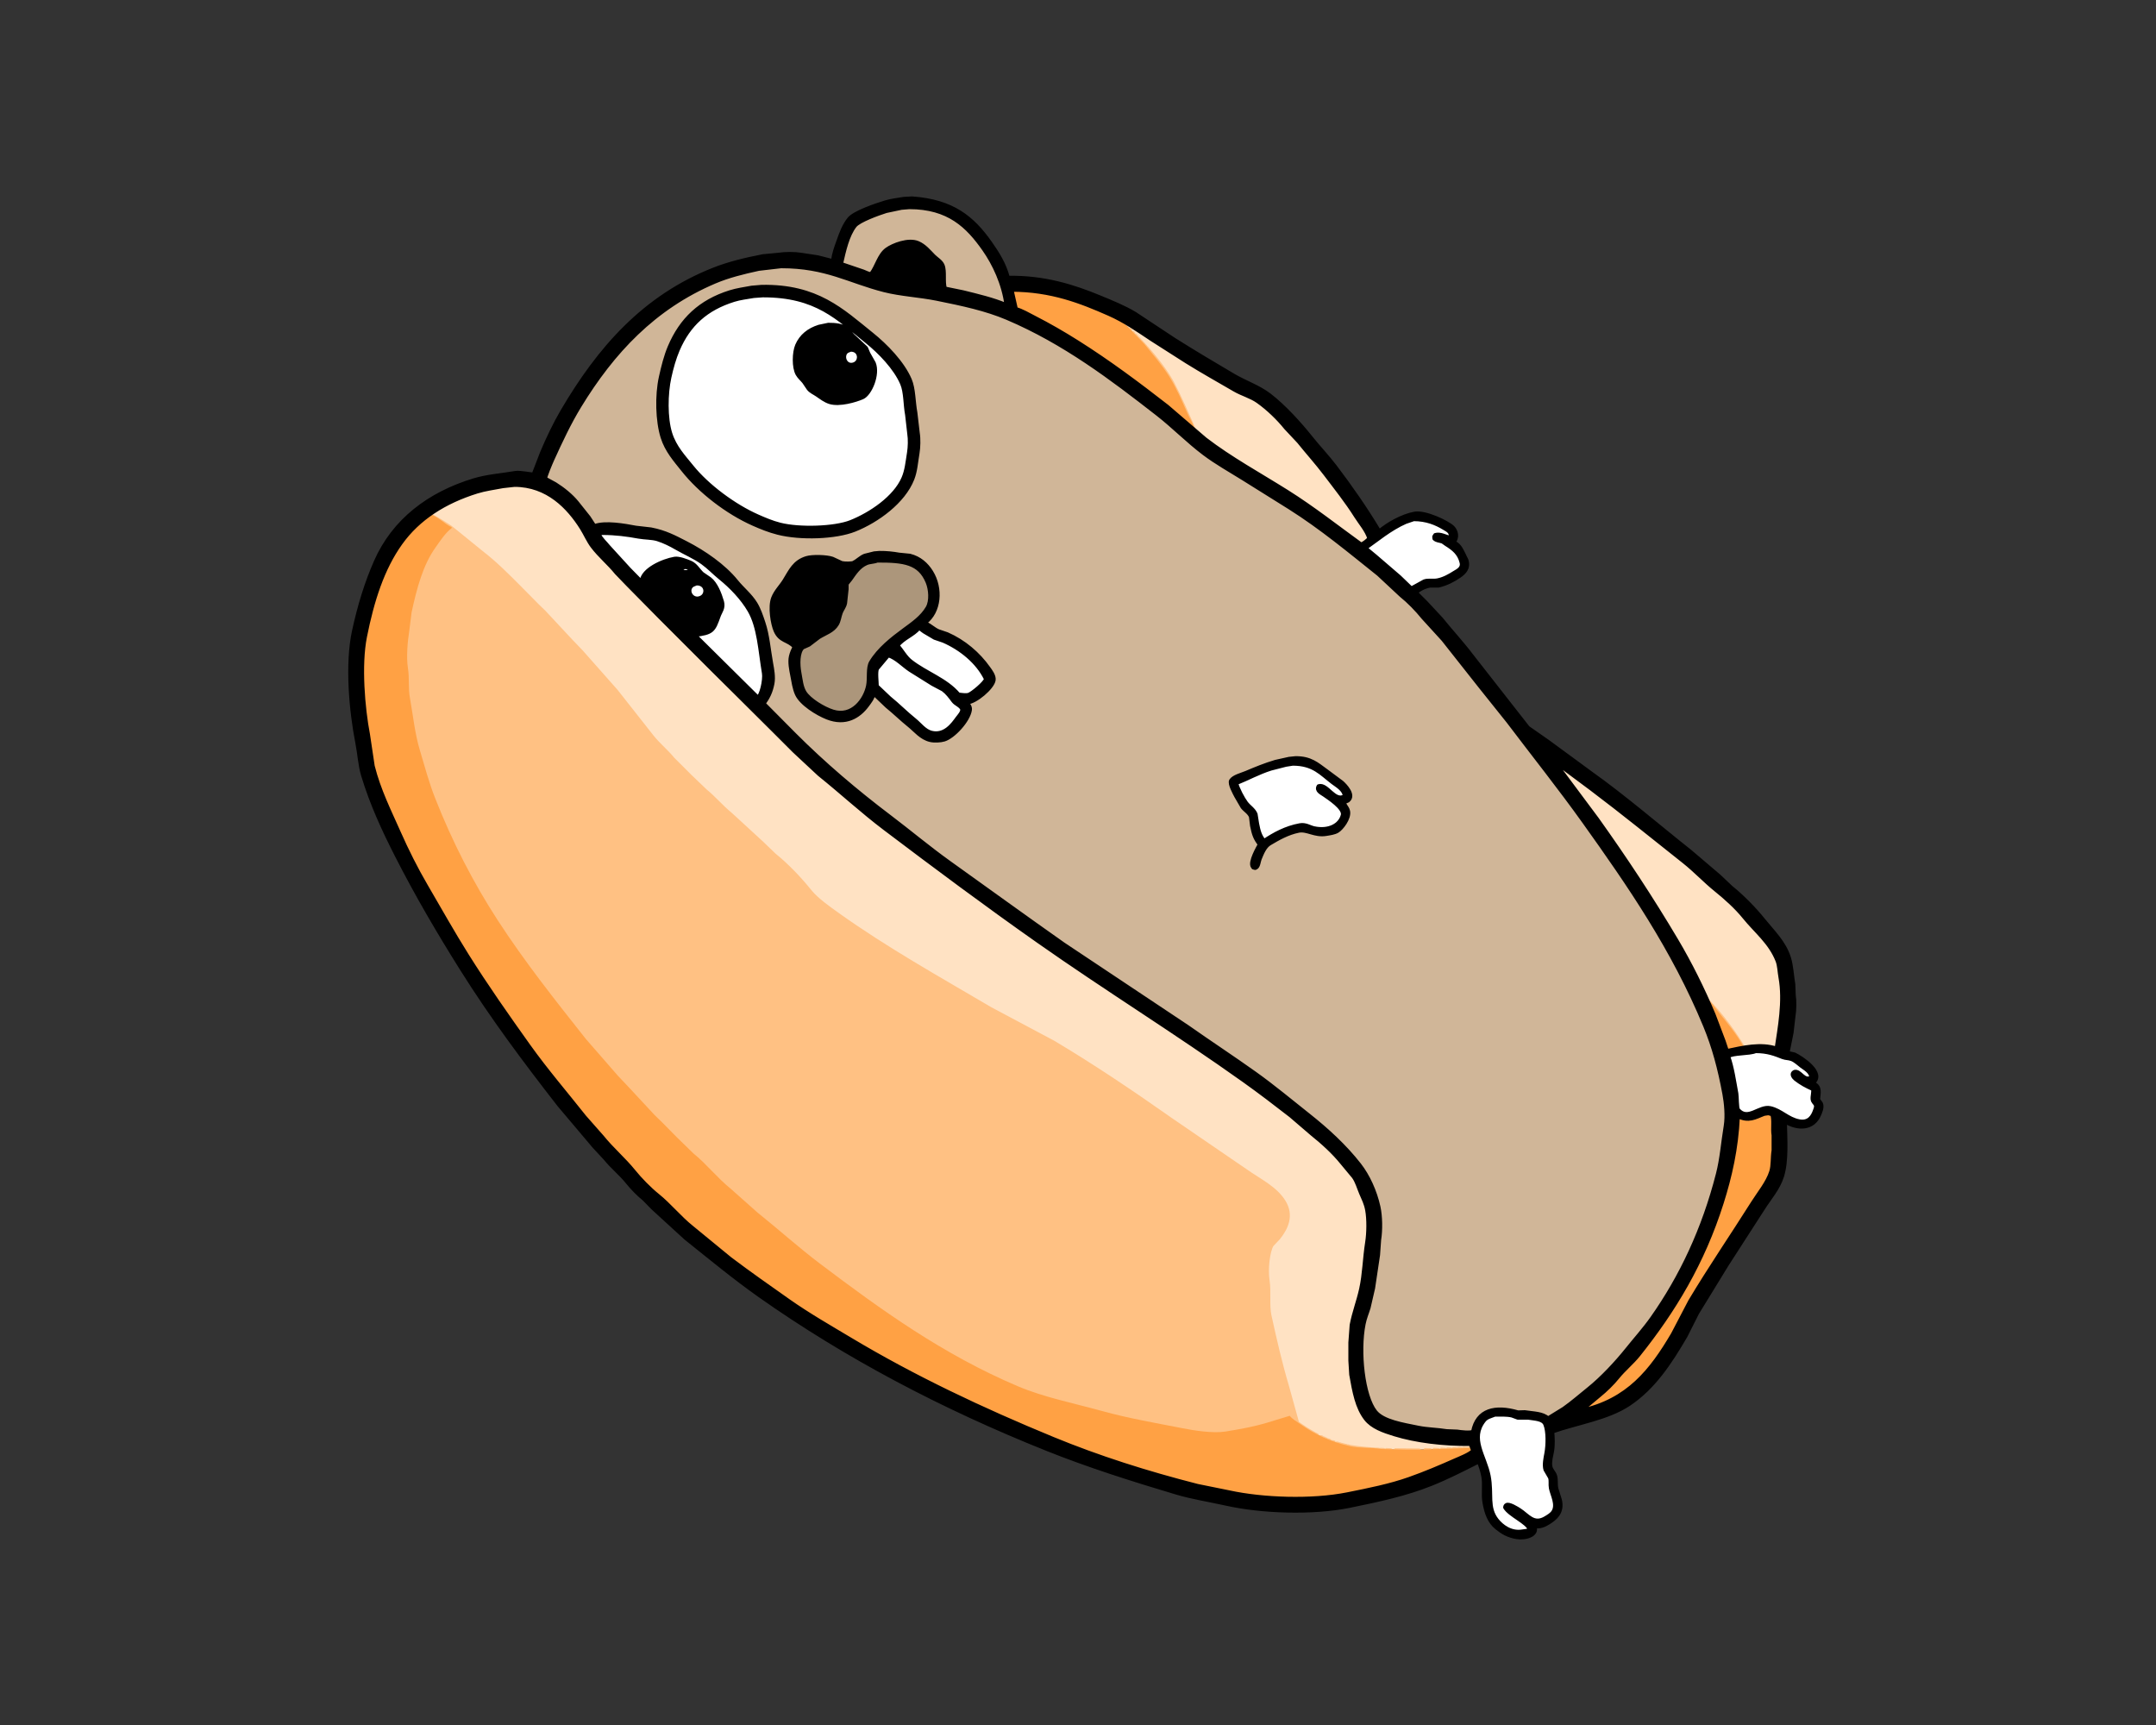 <svg xmlns="http://www.w3.org/2000/svg" width="1000" height="800" viewBox="0 0 10000 8000">
  <rect x="0" y="0" width="10000" height="8000" fill="#333333" stroke="none"/>
<defs>
    <style>
      .cls-1 {
        fill: #d0b698;
      }

      .cls-1, .cls-2, .cls-3, .cls-4, .cls-5, .cls-6, .cls-7 {
        fill-rule: evenodd;
      }

      .cls-2 {
        fill: #ffe2c3;
      }

      .cls-3 {
        fill: #ffc183;
        stroke: #ffc183;
        stroke-width: 13px;
      }

      .cls-3, .cls-7 {
        stroke-linejoin: round;
      }

      .cls-4 {
        fill: #ffa144;
      }

      .cls-5 {
        fill: #fff;
      }

      .cls-6 {
        fill: #ac967b;
      }

      .cls-7 {
        stroke: #000;
        stroke-width: 18px;
      }
    </style>
  </defs>
  <path class="cls-1" d="M4211,961c216.48-3.468,341.33,136.42,405,285,19.52,45.56,48.2,112.37,52,169h-1c-59.07-25.41-126.1-41.94-193-59l-91-18c-7.34-5.68-3.96-37.68-4-50-0.08-29.61-3.35-56.89-17-73-10.46-12.35-26.45-22.45-38-34-56.93-56.93-85.36-79.04-176-39q-18,7.995-36,16c-24.26,17.94-40.51,56.44-56,83q-7.995,15.495-16,31-69.495-24-139-48c6.86-48.99,41.9-162.14,71-185,32.08-25.2,94.3-46.683,137-60l70-15Zm-567,273c121.74-2.55,213.27,29.35,300,63,54.4,21.11,111.55,36.94,171,52,75.92,19.24,159.96,21.53,239,38,106.56,22.2,205.19,42.91,296,79,270.15,107.37,503.99,286.46,718,453q98.985,84.495,198,169c132.28,100.22,285.16,183.66,427,273,143.11,90.13,270.52,197.63,400,301q51.495,48,103,96c37.6,30.35,75.65,69.38,106,107l93,102q86.49,109.485,173,219,78.495,98.49,157,197c112.74,148.86,227.94,295.04,337,448,204.91,287.41,404.81,579.77,548,929a1528.261,1528.261,0,0,1,80,256c7.33,33.59,7.37,66.27,13,103,5.41,35.3,6.02,82.2,0,118-16.31,97.02-26.4,187.77-52,273-71.48,237.97-173.31,442.48-302,623-35.87,50.32-77.68,95.29-116,143q-21.495,22.5-43,45c-48.77,60.41-112.66,117.23-174,165a1153.358,1153.358,0,0,1-110,76Q7193,6570,7180,6578q-11.505-7.5-23-15-22.005-4.995-44-10c-21.24-4.37-49.74,3.59-73-3-39.16-11.1-110.24-24.37-149-1-33.28,20.07-44.58,54.79-60,93-123.85,1.46-248.36-11.18-345-41-42.9-13.24-87.9-27.96-112-60-52.33-69.57-73.73-272.6-50-396,6.04-31.4,15.89-54.06,24-81q10.995-48.495,22-97c12.09-54.75,14.28-112.33,24-170q1.5-25.995,3-52c7.07-45.41,5-110.35-4-151-15.95-72.02-49.66-142.49-89-193-81.92-105.17-188.09-195.75-294-277-173.37-133-351.39-261.13-536-384-246.82-164.27-495.93-327.07-737-497-203.39-143.37-400.12-294.9-597-444-159.54-120.82-313.66-250.66-454-391q-72-72.495-144-145l2-2q9.495-13.995,19-28c9.39-15.9,14.74-37.81,19-58,6.95-32.94-.4-73.39-6-103-15.14-80.1-21.02-155.43-48-222-28.64-70.66-77.46-118.47-127-168-47.12-47.11-98.42-93.72-156-130-23.08-14.54-48.63-23.8-73-38-34-19.81-71.37-38.6-112-51-31.68-9.67-70.15-8.36-106-15-62.85-11.65-133.86-19.68-198-8-49.61-92.37-131.41-175.42-229-220,5.69-30.35,22.64-60.21,34-87,31.22-73.64,64.11-143.45,103-209,151.64-255.61,337.95-481.68,621-605,69.83-30.42,144.01-53.19,227-71l91-12Q3623.505,1234.995,3644,1234Zm-104,96q-25.995,1.995-52,4c-35.16,6.32-69.2,11.05-101,21-140.17,43.86-227.15,127.98-282,257-18.6,43.75-29.77,93.27-41,144-18.38,83.04-13.91,197.94,9,271,20,63.8,60.8,108.49,98,155,79.41,99.28,205.37,195.74,329,250,36.36,15.96,74.99,30.16,118,41,94.93,23.92,262.53,16.45,340-14,95.83-37.66,224.87-125.49,265-217,16.35-37.27,22.84-75.75,31-123,5.14-29.76,8.48-73.65,3-107q-5.505-48-11-96c-9.48-49.37-7.5-109.38-25-152-30.33-73.86-104.27-152.77-163-200C3912.68,1447.12,3805.92,1329.55,3540,1330Zm1657,152,15,9C5205.95,1490.02,5199.17,1487.11,5197,1482Zm17,9,9,6c-2.33-1-4.67-2-7-3C5213.96,1492.2,5215.29,1493.98,5214,1491Zm11,6c15.25,7.75,38.26,18.24,49,31h-3C5260.85,1515.02,5232.04,1511.83,5225,1497Zm50,31q7.5,5.505,15,11h-3C5283.44,1534.42,5277.64,1533.57,5275,1528Zm16,11q46.5,30.99,93,62l179,112q79.995,46.5,160,93c-26.23-5.49-78.56-43.46-102-58-76.74-47.59-153.25-93.04-228-141C5375.93,1596.05,5296.96,1551.63,5291,1539Zm434,267q6.495,4.005,13,8C5732.25,1813.08,5727.04,1810.85,5725,1806Zm17,9q18.495,9,37,18v2C5769.63,1833.26,5745.56,1822.94,5742,1815Zm43,22c2.33,0.67,4.67,1.33,7,2v2C5787.69,1840.15,5787.08,1839.93,5785,1837Zm11,5h3v1c-1,.33-2,0.67-3,1v-2Zm5,2c1.67,0.33,3.33.67,5,1v2C5802.11,1846,5803,1846.61,5801,1844Zm7,3c9.71,2.87,22.11,9.89,28,17h-3C5826.93,1856.12,5813.85,1854.86,5808,1847Zm29,17,3,3h-3v-3Zm4,3,3,3h-3v-3Zm4,3,4,4C5844.8,1872.46,5846.55,1874.18,5845,1870Zm5,4,4,4C5849.8,1876.46,5851.55,1878.18,5850,1874Zm6,5,4,4C5855.8,1881.46,5857.55,1883.18,5856,1879Zm6,5,5,5c-1.67-.67-3.33-1.33-5-2v-3Zm7,6,6,6-6-3v-3Zm9,8,7,7c-2.33-1.33-4.67-2.67-7-4v-3Zm12,11,11,11A14.922,14.922,0,0,1,5890,1909Zm21,20,27,27C5929.42,1953.42,5913.62,1937.56,5911,1929Zm39,40,13,13A19.488,19.488,0,0,1,5950,1969Zm17,18,10,10C5971.53,1995.57,5968.46,1992.44,5967,1987Zm-422,11c4.5,1.39,3.6.52,5,5Zm436,4,8,8q-4.005-2.505-8-5v-3Zm-429,2c4.5,1.39,3.6.52,5,5Zm7,6c4.2,1.54,2.45-.18,4,4Zm432,3,8,8q-4.005-2.505-8-5v-3Zm-426,2c4.2,1.54,2.45-.18,4,4Zm6,5c4.2,1.54,2.45-.18,4,4Zm430,4,7,7c-2.33-1.33-4.67-2.67-7-4v-3Zm-424,1c4.2,1.54,2.45-.18,4,4Zm5,4c4.2,1.54,2.45-.18,4,4Zm5,4c4.2,1.54,2.45-.18,4,4Zm423,1,6,6-6-3v-3Zm-418,3c4.2,1.54,2.45-.18,4,4Zm5,4c4.2,1.54,2.45-.18,4,4Zm421,2,6,6-6-3v-3Zm-416,2c4.2,1.54,2.45-.18,4,4Zm5,4c4.2,1.54,2.45-.18,4,4Zm419,3,5,5c-1.67-.67-3.33-1.33-5-2v-3Zm-414,1h3v3Zm4,3c4.2,1.54,2.45-.18,4,4Zm5,4h3v3Zm412,0,5,5c-1.67-.67-3.33-1.33-5-2v-3Zm-408,3c4.59,1.21,6.53,2.56,8,7Q5629,2066.505,5625,2063Zm414,4,6,6-6-3v-3Zm-405,3c2,0.67,4,1.33,6,2v3c-1-.33-2-0.67-3-1C5636,2072.67,5635,2071.33,5634,2070Zm7,5,12,6v3Zm405,0,5,5c-1.67-.67-3.33-1.33-5-2v-3Zm5,6,5,5c-1.67-.67-3.33-1.33-5-2v-3Zm-397,3q41.49,26.49,83,53c74.01,47.17,152.11,86.4,224,136,23.02,15.88,47.61,29.83,71,46,11.04,7.64,22.48,19.49,36,24v3q-45.99-30.495-92-61l-177-110q-50.49-30.99-101-62C5683.83,2104.12,5664.62,2096.49,5654,2084Zm403,4,5,5c-1.67-.67-3.33-1.33-5-2v-3Zm6,7,5,5c-1.67-.67-3.33-1.33-5-2v-3Zm6,7,4,4C6068.8,2104.46,6070.55,2106.18,6069,2102Zm5,6,4,4C6073.8,2110.46,6075.55,2112.18,6074,2108Zm5,6,4,4C6078.8,2116.46,6080.55,2118.18,6079,2114Zm5,6,4,4C6083.8,2122.46,6085.55,2124.18,6084,2120Zm5,6,4,4C6088.8,2128.46,6090.55,2130.18,6089,2126Zm5,6,4,4C6093.8,2134.46,6095.55,2136.18,6094,2132Zm4,5,4,4C6097.8,2139.46,6099.55,2141.18,6098,2137Zm5,6,4,4C6102.8,2145.46,6104.55,2147.18,6103,2143Zm4,5,4,4C6106.8,2150.46,6108.55,2152.18,6107,2148Zm5,6,4,4C6111.8,2156.46,6113.55,2158.18,6112,2154Zm4,5,4,4C6115.8,2161.46,6117.55,2163.18,6116,2159Zm4,5,4,4C6119.8,2166.46,6121.55,2168.18,6120,2164Zm4,5,4,4C6123.8,2171.46,6125.55,2173.18,6124,2169Zm4,5,4,4C6127.8,2176.46,6129.55,2178.18,6128,2174Zm4,5,4,4C6131.8,2181.46,6133.55,2183.18,6132,2179Zm4,5,4,4C6135.8,2186.46,6137.55,2188.18,6136,2184Zm4,5,4,4C6139.8,2191.46,6141.55,2193.18,6140,2189Zm4,5,4,4C6143.8,2196.46,6145.55,2198.18,6144,2194Zm4,5,3,3h-3v-3Zm3,4,4,4C6150.8,2205.46,6152.55,2207.18,6151,2203Zm4,5,3,3h-3v-3Zm3,4,4,4C6157.8,2214.46,6159.55,2216.18,6158,2212Zm4,5,3,3h-3v-3Zm3,4q3.495,4.005,7,8c-4.2-1.54-2.45.18-4-4C6164.97,2223.07,6166.38,2224.8,6165,2221Zm7,9,3,3h-3v-3Zm3,4,4,4C6174.8,2236.46,6176.55,2238.18,6175,2234Zm4,5,3,3h-3v-3Zm3,4,3,3h-3v-3Zm3,4,3,3h-3v-3Zm-3798,2c2,0.33,4,.67,6,1v1h-6v-2Zm36,0c1.67,0.33,3.33.67,5,1v1C2423.99,2250.42,2425.01,2251.05,2423,2249Zm-48,1c1.67,0.33,3.33.67,5,1v1C2375.99,2251.42,2377.01,2252.05,2375,2250Zm59,0h4v2C2434.35,2251.09,2435.96,2252.04,2434,2250Zm-69,1c1.67,0.33,3.33.67,5,1v1C2365.99,2252.42,2367.01,2253.05,2365,2251Zm77,0h3v1c-1,.33-2,0.67-3,1v-2Zm3746,0,3,3h-3v-3Zm-3832,1h4v2C2356.35,2253.09,2357.96,2254.04,2356,2252Zm92,0h4v2C2448.35,2253.09,2449.96,2254.04,2448,2252Zm-101,1h4v2C2347.35,2254.09,2348.96,2255.04,2347,2253Zm107,0h3v1c-1,.33-2,0.67-3,1v-2Zm-115,1h4v2C2339.35,2255.09,2340.96,2256.04,2339,2254Zm120,0c2,0.33,4,.67,6,1v2c-2-.33-4-0.67-6-1v-2Zm-127,1h4v2C2332.35,2256.09,2333.96,2257.04,2332,2255Zm3859,0,3,3h-3v-3Zm-3866,1h4v2C2325.35,2257.09,2326.96,2258.04,2325,2256Zm141,0,21,6v2l-21-6v-2Zm-148,1h4v2C2318.35,2258.09,2319.96,2259.04,2318,2257Zm-7,1h4v2C2311.35,2259.09,2312.96,2260.04,2311,2258Zm-5,1h3v1c-1,.33-2,0.67-3,1v-2Zm3888,0,3,3h-3v-3Zm-3894,1h3v1c-1,.33-2,0.67-3,1v-2Zm-6,1h3v1c-1,.33-2,0.67-3,1v-2Zm-6,1h4v2C2288.35,2263.09,2289.96,2264.04,2288,2262Zm-5,1h3v1c-1,.33-2,0.67-3,1v-2Zm3914,0,3,3h-3v-3Zm-3919,1h3v1c-1,.33-2,0.67-3,1v-2Zm211,0c2.67,0.67,5.33,1.33,8,2v2C2494.33,2266.67,2491.67,2265.33,2489,2264Zm-216,1h3v1c-1,.33-2,0.67-3,1v-2Zm-5,1h3v1c-1,.33-2,0.67-3,1v-2Zm-5,1h3v1c-1,.33-2,0.67-3,1v-2Zm3937,0,3,3h-3v-3Zm-3942,1h3v1c-1,.33-2,0.67-3,1v-2Zm241,0c1.67,0.33,3.33.67,5,1v2C2500.11,2270,2501,2270.61,2499,2268Zm-245,1h3v1c-1,.33-2,0.67-3,1v-2Zm-4,1h3v1c-1,.33-2,0.67-3,1v-2Zm-5,1h3v1c-1,.33-2,0.67-3,1v-2Zm3958,0,3,3h-3v-3Zm-3962,1h3v1c-1,.33-2,0.67-3,1v-2Zm267,0c15.73,4.74,40.22,17.29,50,29h-3C2544.15,2287.23,2518.28,2285.9,2508,2272Zm-271,1h3v2h-6C2235,2274.33,2236,2273.67,2237,2273Zm-7,2h3v1c-1,.33-2,0.67-3,1v-2Zm3976,0,3,3h-3v-3Zm-3980,1h3v1c-1,.33-2,0.67-3,1v-2Zm-4,1h3v2h-6C2220,2278.33,2221,2277.67,2222,2277Zm-7,2h3v2h-6C2213,2280.33,2214,2279.67,2215,2279Zm3994,0,3,3h-3v-3Zm-4001,2h3v2c-3,.67-6,1.33-9,2v-2C2204,2282.33,2206,2281.67,2208,2281Zm4004,2c1.67,2,3.33,4,5,6h-3v-3C6211.96,2284.2,6213.29,2285.98,6212,2283Zm-4017,2h3v2q-15,4.005-30,8v-1Zm4022,5,3,3h-3v-3Zm3,4c1.67,2,3.33,4,5,6h-3v-3C6219.96,2295.2,6221.29,2296.98,6220,2294Zm-4060,3h3v2h-6C2158,2298.33,2159,2297.67,2160,2297Zm-8,3h3v2c-2,.33-4,0.67-6,1,0.33-.67.67-1.33,1-2C2150.67,2300.67,2151.33,2300.33,2152,2300Zm407,1c2,1.67,4,3.33,6,5h-3C2560.49,2303.39,2560.29,2304.25,2559,2301Zm3666,0,3,3h-3v-3Zm-4081,2h3v1c-1,.33-2,0.67-3,1v-2Zm-5,2h3v1c-1,.33-2,0.67-3,1v-2Zm4089,0c1.67,2,3.33,4,5,6h-3v-3C6227.96,2306.2,6229.29,2307.98,6228,2305Zm-3662,1,3,3h-3v-3Zm-432,1h3v1c-1,.33-2,0.67-3,1v-2Zm-4,2c0.67,0.33,1.33.67,2,1-1.67.67-3.33,1.33-5,2v-1C2128,2310.33,2129,2309.67,2130,2309Zm440,0,3,3h-3v-3Zm-448,3h3v1c-1,.33-2,0.67-3,1v-2Zm452,0,4,4C2573.8,2314.46,2575.55,2316.18,2574,2312Zm3659,0c1.67,2,3.33,4,5,6h-3v-3C6232.96,2313.2,6234.29,2314.98,6233,2312Zm-4117,3c0.67,0.33,1.33.67,2,1-1.67.67-3.33,1.33-5,2v-1C2114,2316.33,2115,2315.67,2116,2315Zm463,1,4,4C2578.8,2318.46,2580.55,2320.18,2579,2316Zm-472,3c0.67,0.33,1.33.67,2,1q-4.5,1.995-9,4v-2C2102.33,2321,2104.67,2320,2107,2319Zm4131,0c1.67,2,3.33,4,5,6h-3v-3C6237.96,2320.2,6239.29,2321.98,6238,2319Zm-3654,1,5,5c-1.67-.67-3.33-1.33-5-2v-3Zm-492,6c0.67,0.33,1.33.67,2,1q-9.495,4.5-19,9c0.33-.67.67-1.33,1-2Q2084,2330,2092,2326Zm499,0,6,6-6-3v-3Zm3652,0q3.495,4.5,7,9h-3v-3C6244.37,2330.1,6244.14,2329.56,6243,2326Zm-3643,8,9,9C2603.72,2341.64,2601.39,2339.25,2600,2334Zm3650,2,9,12h-3v-3C6252.86,2342.81,6251.24,2340.13,6250,2336Zm-4180,1c0.33,1,.67,2,1,3q-5.505,1.995-11,4c0.33-.67.67-1.33,1-2Q2065.5,2339.5,2070,2337Zm-13,7c0.33,1,.67,2,1,3q-22.995,13.005-46,26c0.67-1,1.33-2,2-3Q2035.5,2357,2057,2344Zm4012,2q12,7.005,24,14v3Q6081,2354.5,6069,2346Zm190,3q5.505,7.5,11,15h-3v-3C6263.31,2358.41,6260.45,2353.78,6259,2349Zm-3631,13,9,9C2631.72,2369.64,2629.39,2367.25,2628,2362Zm3466,1q7.5,4.005,15,8v3Q6101.5,2368.5,6094,2363Zm176,2q13.005,19.5,26,39c17.2,27.33,35.21,54.78,51,84h-3c-9.63-30.81-38.61-68.94-56-96C6282.4,2383.28,6273.6,2375.66,6270,2365Zm-4260,8c0.33,1,.67,2,1,3q-7.5,4.005-15,8Zm4100,1q4.5,1.995,9,4v3Q6114.5,2377.505,6110,2374Zm-3470,1,6,6-6-3v-3Zm3480,6,12,6v3Zm-3473,2,5,5c-1.67-.67-3.33-1.33-5-2v-3Zm5,6,5,5c-1.67-.67-3.33-1.33-5-2v-3Zm3481,1c2,0.67,4,1.33,6,2v3c-1-.33-2-0.67-3-1C6135,2392.67,6134,2391.33,6133,2390Zm-3476,5,4,4C2656.8,2397.46,2658.55,2399.18,2657,2395Zm3483,0q4.5,1.995,9,4v3Q6144.5,2398.505,6140,2395Zm-3479,5,4,4C2660.8,2402.46,2662.55,2404.18,2661,2400Zm3489,2c2,0.67,4,1.33,6,2v3c-1-.33-2-0.67-3-1C6152,2404.67,6151,2403.33,6150,2402Zm-3485,3,4,4C2664.8,2407.46,2666.55,2409.18,2665,2405Zm3492,2c2,0.67,4,1.33,6,2v3c-1-.33-2-0.67-3-1C6159,2409.67,6158,2408.33,6157,2407Zm-3488,3,3,3h-3v-3Zm3495,2c2,0.67,4,1.33,6,2v3c-1-.33-2-0.67-3-1C6166,2414.67,6165,2413.33,6164,2412Zm-3492,2,3,3h-3v-3Zm3499,3h3v3Zm-3496,1c1.67,2,3.33,4,5,6h-3v-3C2674.96,2419.2,2676.29,2420.98,2675,2418Zm3500,2c2,0.67,4,1.33,6,2v3c-1-.33-2-0.67-3-1C6177,2422.67,6176,2421.33,6175,2420Zm-3495,5c1.67,2,3.33,4,5,6h-3v-3C2679.96,2426.2,2681.29,2427.98,2680,2425Zm3502,0c2,0.67,4,1.33,6,2v3c-1-.33-2-0.67-3-1C6184,2427.67,6183,2426.33,6182,2425Zm7,5h3v3Zm-3504,2c15.46,13.56,27.37,40.15,37,59h-3C2711.89,2468.38,2692.37,2453.41,2685,2432Zm3508,1h3v3Zm4,3c2,0.67,4,1.33,6,2v3c-1-.33-2-0.67-3-1C6199,2438.67,6198,2437.33,6197,2436Zm7,5h3v3Zm4,3h3v3Zm4,3h3v3Zm4,3q7.005,4.005,14,8v3Zm15,11h3v3Zm4,3h3v3Zm4,3c5.88,1.63,13.98,7.37,16,13Zm17,13h3v3Zm4,3h3v3Zm4,3c4.59,1.21,6.53,2.56,8,7Q6268,2489.505,6264,2486Zm84,6,3,6c-1,.67-2,1.33-3,2v-8Zm-75,1h3v3Zm4,3c4.59,1.21,6.53,2.56,8,7Q6281,2499.505,6277,2496Zm67,4h3l-3,3v-3Zm-58,3c4.2,1.54,2.45-.18,4,4Zm54,0h3l-3,3v-3Zm-3612,2q4.5,6.495,9,13h-3v-3C2730.69,2512.73,2729.03,2509.59,2728,2505Zm3608,1h3l-3,3v-3Zm-45,1h3v3Zm41,2h3l-3,3v-3Zm-37,1c4.2,1.54,2.45-.18,4,4Zm33,2h3l-3,3v-3Zm-28,2h3v3Zm24,1h3l-3,3v-3Zm-20,2c4.2,1.54,2.45-.18,4,4Zm-3567,2c1.67,2,3.33,4,5,6h-3v-3C2736.96,2520.2,2738.29,2521.98,2737,2519Zm3582,0h3l-3,3v-3Zm-10,2c4.2,1.54,2.45-.18,4,4Zm6,1h3l-3,3v-3Zm-3573,4,3,3h-3v-3Zm3,4q3.495,4.005,7,8c-4.2-1.54-2.45.18-4-4C2744.97,2532.07,2746.38,2533.8,2745,2530Zm7,9,4,4C2751.8,2541.46,2753.55,2543.18,2752,2539Zm4,5,5,5c-1.67-.67-3.33-1.33-5-2v-3Zm5,6,5,5c-1.67-.67-3.33-1.33-5-2v-3Zm5,6,5,5c-1.67-.67-3.33-1.33-5-2v-3Zm6,7,5,5c-1.67-.67-3.33-1.33-5-2v-3Zm1295,2-46,9c-26.45,8.37-44.6,24.02-64,39q-27-1.005-54-2-21.495-10.005-43-20c-38.05-12.75-108.08-9.28-139,4-40.86,17.55-58.04,57.31-80,94-16.59,27.72-41.24,50.99-54,82-18.28,44.43-2.47,125.06,12,158,13.61,30.98,25.07,30.17,52,46q17.505,12,35,24c-15.83,32.13-21.9,76.15-13,122,6.94,35.77,10.27,67.85,23,97,18.91,43.33,91.33,89.79,137,108,107.29,42.78,194.54-26.96,219-110l56,53c39.53,31.81,75.09,68.02,115,100,27.63,22.14,52.04,53.84,92,63,80.69,18.49,130.84-46.48,158-87,19.13-28.55,36.45-52.5,11-87,38.9-2.19,111.25-63.28,122-93,5.75-15.9-1.75-34.34-8-45-45.58-77.82-117.5-134.99-200-176-25.01-12.43-130.89-41.64-94-69,11.15-22.81,31.51-37.96,40-66,12.34-40.77,3.23-92.04-10-124C4291,2581.15,4211.38,2564.67,4067,2565Zm-1288,6,6,6-6-3v-3Zm7,8,7,7c-2.33-1.33-4.67-2.67-7-4v-3Zm9,10,7,7c-2.33-1.33-4.67-2.67-7-4v-3Zm10,11,8,8q-4.005-2.505-8-5v-3Zm11,12,9,9C2819.72,2619.64,2817.39,2617.25,2816,2612Zm13,14,11,11A14.922,14.922,0,0,1,2829,2626Zm16,17,13,13A19.488,19.488,0,0,1,2845,2643Zm19,20,16,16C2873.4,2677.13,2865.91,2669.56,2864,2663Zm26,27,20,20C2902.68,2707.87,2892.17,2697.29,2890,2690Zm35,36,32,32C2947.52,2755.11,2927.93,2735.47,2925,2726Zm68,69,142,142c-13.56-4.41-25.43-23.43-35-33l-81-81C3011.11,2815.11,2996.7,2806.34,2993,2795Zm200,199,72,72C3256.29,3063.22,3195.8,3002.72,3193,2994Zm120,119,84,84C3387.79,3194.05,3315.97,3122.22,3313,3113Zm214,214,60,60C3578.8,3384.41,3529.62,3335.2,3527,3327Zm80,81,66,66C3664.54,3471.31,3609.71,3416.46,3607,3408Zm76,75,13,13A19.488,19.488,0,0,1,3683,3483Zm20,19,10,10C3707.53,3510.57,3704.46,3507.44,3703,3502Zm16,15,8,8q-4.005-2.505-8-5v-3Zm2278,0c-26.59,10.13-60.35,10-87,18-48.21,14.47-91.23,32.57-134,51-19.12,8.24-58.45,17.76-67,36-6.62,14.11,21.32,62.85,27,74,8.72,17.11,18.39,35.45,30,50,11.01,13.79,29.1,23.26,36,41q7.005,42.495,14,85c5.94,19.42,18.74,27.92,27,44-13.32,27.61-41.51,63.33-33,104,2,1.67,4,3.33,6,5,3-.33,6-0.67,9-1,11.5-5.93,12.98-29.62,18-42,11.31-27.87,24.18-57.38,49-72,39.7-23.37,84.03-49.12,136-58,36.11-6.17,69.64,23.6,118,16,21.64-3.4,44.59-5.98,60-16,19.3-12.55,58.21-64.31,44-100-4.74-11.9-14.87-20.3-22-30,63.98-6.01,20.59-69.83,0-89q-32.49-24.495-65-49C6114.75,3548.76,6084.07,3516.3,5997,3517Zm-2266,11,9,9C3734.72,3535.64,3732.39,3533.25,3731,3528Zm3475,0c1.67,1,3.33,2,5,3-0.33.67-.67,1.33-1,2C7208.67,3531.33,7207.33,3529.67,7206,3528Zm6,4c2.13,2.33,1.87.65,1,3v2l-3-3h2v-2Zm4,3,3,3h-3v-3Zm-3,3h2q2.505,4.005,5,8h-1Q7216,3542,7213,3538Zm7,0c2,1.67,4,3.33,6,5h-3C7221.49,3540.39,7221.29,3541.25,7220,3538Zm-3477,1,8,8q-4.005-2.505-8-5v-3Zm3484,4,3,3h-3v-3Zm4,3c2,1.67,4,3.33,6,5h-3C7232.49,3548.39,7232.29,3549.25,7231,3546Zm-11,1h3v3Zm-3465,3,7,7c-2.33-1.33-4.67-2.67-7-4v-3Zm3468,1h3v3Zm15,0,3,3h-3v-3Zm4,3,3,3h-3v-3Zm-16,1h3v3Zm20,2c2,1.67,4,3.33,6,5h-3C7247.49,3559.39,7247.29,3560.25,7246,3557Zm-3481,2,7,7C3767.1,3564.71,3766.31,3563.88,3765,3559Zm3464,0h3v3Zm24,3,3,3h-3v-3Zm-21,1c5.07,1.76,8.51,6.78,10,12h-1Zm25,2,3,3h-3v-3Zm-3483,2,7,7c-2.33-1.33-4.67-2.67-7-4v-3Zm3487,1c2,1.67,4,3.33,6,5h-3C7262.49,3570.39,7262.29,3571.25,7261,3568Zm7,5,3,3h-3v-3Zm-3485,2,7,7c-2.33-1.33-4.67-2.67-7-4v-3Zm3459,1h3v3Zm30,0,3,3h-3v-3Zm4,3,3,3h-3v-3Zm-31,1h3v3Zm35,2c2,1.67,4,3.33,6,5h-3C7281.49,3584.39,7281.29,3585.25,7280,3582Zm-3488,1,6,6-6-3v-3Zm3456,1h3v3Zm39,3,3,3h-3v-3Zm-36,1h3v3Zm40,2,3,3h-3v-3Zm-3490,1,6,6-6-3v-3Zm3453,1h3v3Zm41,1,3,3h-3v-3Zm-38,3h3v3Zm42,0,3,3h-3v-3Zm-3490,2,6,6-6-3v-3Zm3494,1,3,3h-3v-3Zm-43,1h3v3Zm47,2,3,3h-3v-3Zm-44,2h3v3Zm-3446,1,6,6C3818.29,3609.7,3818.32,3609.69,3817,3605Zm3494,0c2,1.67,4,3.33,6,5h-3C7312.49,3607.39,7312.29,3608.25,7311,3605Zm-45,3h3v3Zm52,2,3,3h-3v-3Zm-3493,2,5,5c-1.67-.67-3.33-1.33-5-2v-3Zm3444,0c6.35,2.33,13.01,12.38,15,19Q7276.5,3621.505,7269,3612Zm53,1,3,3h-3v-3Zm4,3,3,3h-3v-3Zm-3494,2,5,5c-1.67-.67-3.33-1.33-5-2v-3Zm3498,1,3,3h-3v-3Zm4,3,3,3h-3v-3Zm-3495,2,6,6C3840.29,3628.7,3840.32,3628.69,3839,3624Zm3499,1,3,3h-3v-3Zm4,3,3,3h-3v-3Zm-3496,2,6,6C3847.29,3634.7,3847.32,3634.69,3846,3630Zm3500,1,3,3h-3v-3Zm-62,1h3v3Zm66,2q23.505,16.995,47,34v2C7389.25,3667.62,7352.92,3640.54,7350,3634Zm-3497,2,6,6C3854.29,3640.7,3854.32,3640.69,3853,3636Zm3434,0h3v3Zm3,4h3v3Zm-3430,2,6,6C3861.29,3646.7,3861.32,3646.69,3860,3642Zm3433,2h3v3Zm-3426,4,6,6C3868.29,3652.7,3868.32,3652.69,3867,3648Zm3429,0h3v3Zm3,4h3v3Zm-3425,2,5,5c-1.67-.67-3.33-1.33-5-2v-3Zm3428,2h3v3Zm-3421,4,5,5c-1.67-.67-3.33-1.33-5-2v-3Zm3424,0h3v3Zm3,4h3v3Zm-3421,1,5,5c-1.67-.67-3.33-1.33-5-2v-3Zm3424,3h3v3Zm-3418,2,5,5c-1.67-.67-3.33-1.33-5-2v-3Zm3505,0,3,3h-3v-3Zm-84,2h3v3Zm88,1,3,3h-3v-3Zm-3502,3,4,4C3899.8,3678.46,3901.55,3680.18,3900,3676Zm3417,0c3.8,1.59,3.77,1.91,5,6-1.33-1-2.67-2-4-3C7317.67,3678,7317.33,3677,7317,3676Zm89,0,3,3h-3v-3Zm4,3,3,3h-3v-3Zm-3504,2,5,5c-1.67-.67-3.33-1.33-5-2v-3Zm3508,1,3,3h-3v-3Zm-92,1h3v3Zm96,2q6,4.995,12,10C7424.78,3693.6,7419.76,3690.01,7418,3685Zm-3506,1,5,5c-1.67-.67-3.33-1.33-5-2v-3Zm3413,1h3v3Zm-3407,4,5,5c-1.67-.67-3.33-1.33-5-2v-3Zm3410,0h3v3Zm3,4h3v3Zm100,0,3,3h-3v-3Zm-3507,1,4,4C3923.8,3698.46,3925.55,3700.18,3924,3696Zm3511,2,3,3h-3v-3Zm-101,1c3.8,1.59,3.77,1.91,5,6-1.33-1-2.67-2-4-3C7334.67,3701,7334.33,3700,7334,3699Zm-3404,2,4,4C3929.8,3703.46,3931.55,3705.18,3930,3701Zm3509,0,3,3h-3v-3Zm4,3,3,3h-3v-3Zm-3507,2,4,4C3935.8,3708.46,3937.55,3710.18,3936,3706Zm3403,0h3v3Zm108,1,3,3h-3v-3Zm-3506,3,5,5c-1.67-.67-3.33-1.33-5-2v-3Zm3401,0h3v3Zm109,0q4.005,3.495,8,7C7454.41,3715.79,7452.47,3714.44,7451,3710Zm-106,4h3v3Zm-3398,1,5,5c-1.67-.67-3.33-1.33-5-2v-3Zm3513,2,3,3h-3v-3Zm-112,1c3.8,1.59,3.77,1.91,5,6-1.33-1-2.67-2-4-3C7348.67,3720,7348.33,3719,7348,3718Zm-3395,2,4,4C3952.8,3722.46,3954.55,3724.18,3953,3720Zm3511,0,3,3h-3v-3Zm4,3,4,4C7467.8,3725.46,7469.55,3727.18,7468,3723Zm-3510,1,5,5c-1.67-.67-3.33-1.33-5-2v-3Zm3395,1h3v3Zm120,2,3,3h-3v-3Zm-3509,2,4,4C3963.8,3731.46,3965.55,3733.18,3964,3729Zm3392,0h3v3Zm121,1,3,3h-3v-3Zm-3508,3,5,5c-1.67-.67-3.33-1.33-5-2v-3Zm3390,0c3.8,1.59,3.77,1.91,5,6-1.33-1-2.67-2-4-3C7359.67,3735,7359.33,3734,7359,3733Zm122,0,4,4C7480.8,3735.46,7482.55,3737.18,7481,3733Zm5,4,3,3h-3v-3Zm-3511,1,4,4C3974.8,3740.46,3976.55,3742.18,3975,3738Zm3389,2h3v3Zm126,0,3,3h-3v-3Zm-3510,2,4,4C3979.8,3744.46,3981.55,3746.18,3980,3742Zm3514,1q4.005,3.495,8,7C7497.41,3748.79,7495.47,3747.44,7494,3743Zm-127,1h3v3Zm-3381,3,4,4C3985.8,3749.46,3987.55,3751.18,3986,3747Zm3384,1c3.8,1.59,3.77,1.91,5,6-1.33-1-2.67-2-4-3C7370.67,3750,7370.33,3749,7370,3748Zm133,2,3,3h-3v-3Zm-3512,1,4,4C3990.8,3753.46,3992.55,3755.18,3991,3751Zm3516,2,3,3h-3v-3Zm-3511,2,4,4C3995.8,3757.46,3997.55,3759.18,3996,3755Zm3379,0h3v3Zm136,1,4,4C7510.8,3758.46,7512.55,3760.18,7511,3756Zm-3510,3,5,5c-1.67-.67-3.33-1.33-5-2v-3Zm3377,0c3.8,1.59,3.77,1.91,5,6-1.33-1-2.67-2-4-3C7378.67,3761,7378.33,3760,7378,3759Zm138,1,3,3h-3v-3Zm4,3,4,4C7519.8,3765.46,7521.55,3767.18,7520,3763Zm-3513,1,4,4C4006.8,3766.46,4008.55,3768.18,4007,3764Zm3376,2h3v3Zm142,1,3,3h-3v-3Zm-3513,1,4,4C4011.8,3770.46,4013.55,3772.18,4012,3768Zm3374,2c3.8,1.59,3.77,1.91,5,6-1.33-1-2.67-2-4-3C7386.67,3772,7386.33,3771,7386,3770Zm143,0,3,3h-3v-3Zm-3512,2,4,4C4016.8,3774.46,4018.55,3776.18,4017,3772Zm3516,1,4,4C7532.8,3775.46,7534.55,3777.18,7533,3773Zm-3511,3,4,4C4021.8,3778.46,4023.55,3780.18,4022,3776Zm3369,1h3v3Zm147,0,3,3h-3v-3Zm-3511,3,4,4C4026.8,3782.46,4028.55,3784.18,4027,3780Zm3515,0,4,4C7541.8,3782.46,7543.55,3784.18,7542,3780Zm-148,1c3.8,1.59,3.77,1.91,5,6-1.33-1-2.67-2-4-3C7394.67,3783,7394.33,3782,7394,3781Zm-3362,3,4,4C4031.8,3786.46,4033.55,3788.18,4032,3784Zm3515,0,3,3h-3v-3Zm4,3,4,4C7550.8,3789.46,7552.55,3791.18,7551,3787Zm-3514,1,4,4C4036.8,3790.46,4038.55,3792.18,4037,3788Zm3362,0c3.8,1.59,3.77,1.91,5,6-1.33-1-2.67-2-4-3C7399.67,3790,7399.33,3789,7399,3788Zm157,3,3,3h-3v-3Zm-3514,1,4,4C4041.8,3794.46,4043.55,3796.18,4042,3792Zm3518,2,4,4C7559.8,3796.46,7561.55,3798.18,7560,3794Zm-156,1h3v3Zm-3357,1,4,4C4046.8,3798.46,4048.55,3800.18,4047,3796Zm3518,2q4.005,3.495,8,7C7568.41,3803.79,7566.47,3802.44,7565,3798Zm-158,1c3.8,1.59,3.77,1.91,5,6-1.33-1-2.67-2-4-3C7407.67,3801,7407.33,3800,7407,3799Zm-3355,1,4,4C4051.8,3802.46,4053.55,3804.18,4052,3800Zm5,4,4,4C4056.8,3806.46,4058.55,3808.18,4057,3804Zm3517,1,4,4C7573.8,3807.46,7575.55,3809.18,7574,3805Zm-162,1c3.8,1.59,3.77,1.91,5,6-1.33-1-2.67-2-4-3C7412.67,3808,7412.33,3807,7412,3806Zm-3350,2,4,4C4061.8,3810.46,4063.55,3812.18,4062,3808Zm3517,1,3,3h-3v-3Zm-3512,3,3,3h-3v-3Zm3516,0,4,4C7582.8,3814.46,7584.55,3816.18,7583,3812Zm-166,1c3.8,1.59,3.77,1.91,5,6-1.33-1-2.67-2-4-3C7417.67,3815,7417.33,3814,7417,3813Zm-3346,2,4,4C4070.8,3817.46,4072.55,3819.18,4071,3815Zm3517,1,4,4C7587.8,3818.46,7589.55,3820.18,7588,3816Zm-3512,3,4,4C4075.8,3821.46,4077.55,3823.18,4076,3819Zm3346,1c3.8,1.59,3.77,1.91,5,6-1.33-1-2.67-2-4-3C7422.67,3822,7422.33,3821,7422,3820Zm171,0,3,3h-3v-3Zm-3512,3,4,4C4080.8,3825.46,4082.55,3827.18,4081,3823Zm3516,0,4,4C7596.8,3825.46,7598.55,3827.18,7597,3823Zm-3511,4q4.005,3.495,8,7C4089.41,3832.79,4087.47,3831.44,4086,3827Zm3341,0h3v3Zm175,0,4,4C7601.8,3829.46,7603.55,3831.18,7602,3827Zm-172,4c3.8,1.59,3.77,1.91,5,6-1.33-1-2.67-2-4-3C7430.67,3833,7430.33,3832,7430,3831Zm177,0,4,4C7606.8,3833.46,7608.55,3835.18,7607,3831Zm-3512,3,4,4C4094.8,3836.46,4096.55,3838.18,4095,3834Zm3517,1,3,3h-3v-3Zm-3512,3,4,4C4099.8,3840.46,4101.55,3842.18,4100,3838Zm3335,0c4.16,1.71,5.77,4.48,7,9-1.33-1-2.67-2-4-3Zm181,0,4,4C7615.8,3840.46,7617.55,3842.18,7616,3838Zm-3511,4,3,3h-3v-3Zm3516,0,4,4C7620.8,3844.46,7622.55,3846.18,7621,3842Zm-3512,3,4,4C4108.8,3847.46,4110.55,3849.18,4109,3845Zm3517,1,4,4C7625.8,3848.46,7627.55,3850.18,7626,3846Zm-184,2c3.8,1.59,3.77,1.91,5,6-1.33-1-2.67-2-4-3C7442.67,3850,7442.33,3849,7442,3848Zm-3328,1,3,3h-3v-3Zm3517,1,4,4C7630.8,3852.46,7632.55,3854.18,7631,3850Zm-3513,2,4,4C4117.8,3854.46,4119.55,3856.18,4118,3852Zm3518,2,3,3h-3v-3Zm-189,1c3.8,1.59,3.77,1.91,5,6-1.33-1-2.67-2-4-3C7447.67,3857,7447.33,3856,7447,3855Zm-3324,1,4,4C4122.8,3858.46,4124.55,3860.18,4123,3856Zm3518,2,3,3h-3v-3Zm-3513,2,3,3h-3v-3Zm3517,1,4,4C7644.8,3863.46,7646.55,3865.18,7645,3861Zm-193,1c3.8,1.59,3.77,1.91,5,6-1.33-1-2.67-2-4-3C7452.67,3864,7452.33,3863,7452,3862Zm-3320,1q4.005,3.495,8,7C4135.41,3868.79,4133.47,3867.44,4132,3863Zm3518,2,4,4C7649.8,3867.46,7651.55,3869.18,7650,3865Zm-193,4c4.16,1.71,5.77,4.48,7,9-1.33-1-2.67-2-4-3Zm198,0,4,4C7654.8,3871.46,7656.55,3873.18,7655,3869Zm-3514,1,3,3h-3v-3Zm4,3,4,4C4144.8,3875.46,4146.55,3877.18,4145,3873Zm3515,0,4,4C7659.8,3875.46,7661.55,3877.18,7660,3873Zm-3510,4,3,3h-3v-3Zm3515,0,4,4C7664.8,3879.46,7666.55,3881.18,7665,3877Zm-201,2c3.8,1.59,3.77,1.91,5,6-1.33-1-2.67-2-4-3C7464.67,3881,7464.33,3880,7464,3879Zm-3310,1,4,4C4153.8,3882.46,4155.55,3884.18,4154,3880Zm3516,1,4,4C7669.8,3883.46,7671.55,3885.18,7670,3881Zm-3511,3,3,3h-3v-3Zm3310,2c4.16,1.71,5.77,4.48,7,9-1.33-1-2.67-2-4-3Zm207,0,4,4C7675.8,3888.46,7677.55,3890.18,7676,3886Zm-3513,1,4,4C4162.8,3889.46,4164.55,3891.18,4163,3887Zm3518,3,4,4C7680.8,3892.46,7682.55,3894.18,7681,3890Zm-3513,1,3,3h-3v-3Zm4,3,4,4C4171.8,3896.46,4173.55,3898.18,4172,3894Zm3514,0,4,4C7685.8,3896.46,7687.55,3898.18,7686,3894Zm-210,2c4.16,1.71,5.77,4.48,7,9-1.33-1-2.67-2-4-3Zm-3299,2,3,3h-3v-3Zm3514,0,4,4C7690.8,3900.46,7692.55,3902.18,7691,3898Zm-3510,3,3,3h-3v-3Zm3515,1,4,4C7695.8,3904.46,7697.55,3906.18,7696,3902Zm-3511,2q4.005,3.495,8,7C4188.41,3909.79,4186.47,3908.44,4185,3904Zm3298,2c4.16,1.71,5.77,4.48,7,9-1.33-1-2.67-2-4-3Zm219,1,4,4C7701.8,3909.46,7703.55,3911.18,7702,3907Zm-3508,4,3,3h-3v-3Zm3513,0,4,4C7706.8,3913.46,7708.55,3915.18,7707,3911Zm-3509,3,3,3h-3v-3Zm3514,1,4,4C7711.8,3917.46,7713.55,3919.18,7712,3915Zm-222,1c4.66,2,7.53,6.94,9,12Zm-3288,1,4,4C4201.8,3919.46,4203.55,3921.18,4202,3917Zm3516,3,4,4C7717.8,3922.46,7719.55,3924.18,7718,3920Zm-3511,1,3,3h-3v-3Zm4,3,3,3h-3v-3Zm3512,0,4,4C7722.8,3926.46,7724.55,3928.18,7723,3924Zm-3508,3,4,4C4214.8,3929.46,4216.55,3931.18,4215,3927Zm3513,1,5,5c-1.67-.67-3.33-1.33-5-2v-3Zm-229,1c4.16,1.71,5.77,4.48,7,9-1.33-1-2.67-2-4-3Zm-3279,2,3,3h-3v-3Zm3514,2,4,4C7733.8,3935.46,7735.55,3937.18,7734,3933Zm-3510,1,3,3h-3v-3Zm4,3,3,3h-3v-3Zm3511,0,5,5c-1.67-.67-3.33-1.33-5-2v-3Zm-233,2c4.66,2,7.53,6.94,9,12Zm-3274,1,3,3h-3v-3Zm3513,2,4,4C7744.8,3944.46,7746.55,3946.18,7745,3942Zm-3509,1q4.005,3.495,8,7-4.005-2.505-8-5v-2Zm3515,4,4,4C7750.8,3949.46,7752.55,3951.18,7751,3947Zm-3506,3,3,3h-3v-3Zm3511,1,5,5c-1.67-.67-3.33-1.33-5-2v-3Zm-241,1c5.63,2.52,11.14,11.85,13,18Q7521.505,3961,7515,3952Zm-3266,1,3,3h-3v-3Zm4,3,3,3h-3v-3Zm3509,0,5,5c-1.67-.67-3.33-1.33-5-2v-3Zm-3505,3,3,3h-3v-3Zm3511,2,4,4C7767.8,3963.46,7769.55,3965.18,7768,3961Zm-3507,1q6,4.995,12,10C4267.78,3970.6,4262.76,3967.01,4261,3962Zm3513,4,4,4C7773.8,3968.46,7775.55,3970.18,7774,3966Zm-246,5c5.63,2.52,11.14,11.85,13,18Q7534.505,3980,7528,3971Zm252,0,4,4C7779.8,3973.46,7781.55,3975.18,7780,3971Zm-3506,1,3,3h-3v-3Zm4,3,3,3h-3v-3Zm3508,1,4,4C7785.8,3978.46,7787.55,3980.18,7786,3976Zm-3504,2,3,3h-3v-3Zm4,3,3,3h-3v-3Zm3506,0,4,4C7791.8,3983.46,7793.55,3985.18,7792,3981Zm-3502,3,3,3h-3v-3Zm3508,2,5,5c-1.67-.67-3.33-1.33-5-2v-3Zm-3504,1,3,3h-3v-3Zm4,3,3,3h-3v-3Zm3243,0c7.67,3.58,18.35,21.6,21,30Zm263,1,5,5c-1.67-.67-3.33-1.33-5-2v-3Zm-3502,2,3,3h-3v-3Zm4,3,3,3h-3v-3Zm3504,0,5,5c-1.67-.67-3.33-1.33-5-2v-3Zm-3500,3,3,3h-3v-3Zm4,3,3,3h-3v-3Zm3503,0,5,5c-1.67-.67-3.33-1.33-5-2v-3Zm-3499,3,3,3h-3v-3Zm3505,2,5,5c-1.67-.67-3.33-1.33-5-2v-3Zm-3501,1,3,3h-3v-3Zm4,3,3,3h-3v-3Zm3504,2,5,5c-1.67-.67-3.33-1.33-5-2v-3Zm-3500,1,3,3h-3v-3Zm4,3,3,3h-3v-3Zm3502,1,5,5c-1.67-.67-3.33-1.33-5-2v-3Zm-3498,2,3,3h-3v-3Zm3224,1c13.54,6.8,58.4,86.94,70,105,27.87,43.4,55.73,89.1,85,132,23.26,34.08,39.1,71.65,61,107,15.91,25.68,52.12,77.88,59,107-0.67-.33-1.33-0.67-2-1q-12-22.005-24-44-24-42.495-48-85c-39.93-66.51-78.14-132.04-119-197Q7603.005,4083.005,7562,4021Zm-3220,2,3,3h-3v-3Zm3501,1,5,5c-1.67-.67-3.33-1.33-5-2v-3Zm-3497,2,3,3h-3v-3Zm4,3,3,3h-3v-3Zm3500,1,5,5c-1.67-.67-3.33-1.33-5-2v-3Zm-3496,2q4.995,4.005,10,8h-3Q4357.505,4036,4354,4032Zm3503,4,5,5c-1.67-.67-3.33-1.33-5-2v-3Zm-3492,4,3,3h-3v-3Zm3499,2,6,6C7865.29,4046.7,7865.32,4046.69,7864,4042Zm-3495,1,3,3h-3v-3Zm4,3,3,3h-3v-3Zm4,3,3,3h-3v-3Zm3495,0,5,5c-1.67-.67-3.33-1.33-5-2v-3Zm-3491,3,3,3h-3v-3Zm4,3c2,1.67,4,3.33,6,5h-3C4386.49,4057.39,4386.29,4058.25,4385,4055Zm3494,0,6,6-6-3v-3Zm-3487,5,3,3h-3v-3Zm3495,2,6,6C7888.29,4066.7,7888.32,4066.69,7887,4062Zm-3491,1,3,3h-3v-3Zm4,3,3,3h-3v-3Zm4,3,3,3h-3v-3Zm3491,0,5,5c-1.67-.67-3.33-1.33-5-2v-3Zm-3487,3c2,1.67,4,3.33,6,5h-3C4409.49,4074.39,4409.29,4075.25,4408,4072Zm3495,4,6,6-6-3v-3Zm-3488,1,3,3h-3v-3Zm4,3,3,3h-3v-3Zm4,3,3,3h-3v-3Zm3488,0,6,6-6-3v-3Zm-3484,3c2,1.67,4,3.33,6,5h-3C4428.49,4088.39,4428.29,4089.25,4427,4086Zm7,5,3,3h-3v-3Zm3486,0,6,6-6-3v-3Zm-3482,3,3,3h-3v-3Zm4,3c2,1.67,4,3.33,6,5h-3C4443.49,4099.39,4443.29,4100.25,4442,4097Zm3487,2,7,7c-2.33-1.33-4.67-2.67-7-4v-3Zm-3480,3,3,3h-3v-3Zm4,3,3,3h-3v-3Zm4,3c2,1.67,4,3.33,6,5h-3C4458.49,4110.39,4458.29,4111.25,4457,4108Zm3482,0,7,7c-2.33-1.33-4.67-2.67-7-4v-3Zm-3475,5,3,3h-3v-3Zm4,3c2,1.67,4,3.33,6,5h-3C4469.49,4118.39,4469.29,4119.25,4468,4116Zm3481,1,7,7c-2.33-1.33-4.67-2.67-7-4v-3Zm-3474,4,3,3h-3v-3Zm4,3,3,3h-3v-3Zm4,3c2,1.67,4,3.33,6,5h-3C4484.49,4129.39,4484.29,4130.25,4483,4127Zm3477,0,8,8q-4.005-2.505-8-5v-3Zm-3470,5,3,3h-3v-3Zm4,3c2,1.67,4,3.33,6,5h-3C4495.49,4137.39,4495.29,4138.25,4494,4135Zm3477,2,9,9C7974.72,4144.64,7972.39,4142.25,7971,4137Zm-3470,3,3,3h-3v-3Zm4,3c2,1.67,4,3.33,6,5h-3C4506.49,4145.39,4506.29,4146.25,4505,4143Zm7,5,3,3h-3v-3Zm3472,1,10,10C7988.53,4157.57,7985.46,4154.44,7984,4149Zm-3468,2c2,1.67,4,3.33,6,5h-3C4517.49,4153.39,4517.29,4154.25,4516,4151Zm7,5,3,3h-3v-3Zm4,3c2,1.67,4,3.33,6,5h-3C4528.49,4161.39,4528.29,4162.25,4527,4159Zm3471,3,11,11A14.922,14.922,0,0,1,7998,4162Zm-3464,2c2,1.67,4,3.33,6,5h-3C4535.49,4166.39,4535.29,4167.25,4534,4164Zm7,5,3,3h-3v-3Zm4,3c2,1.67,4,3.33,6,5h-3C4546.49,4174.39,4546.29,4175.25,4545,4172Zm7,5c2,1.67,4,3.33,6,5h-3C4553.49,4179.39,4553.29,4180.25,4552,4177Zm3464,2,14,14C8023.76,4191.27,8017.78,4185.2,8016,4179Zm-3457,3,3,3h-3v-3Zm4,3c2,1.67,4,3.33,6,5h-3C4564.49,4187.39,4564.29,4188.25,4563,4185Zm7,5c2,1.67,4,3.33,6,5h-3C4571.49,4192.39,4571.29,4193.25,4570,4190Zm7,5c2,1.67,4,3.33,6,5h-3C4578.49,4197.39,4578.29,4198.25,4577,4195Zm7,5,3,3h-3v-3Zm4,3c2,1.67,4,3.33,6,5h-3C4589.49,4205.39,4589.29,4206.25,4588,4203Zm3454,1,46,46C8080.43,4247.64,8044.39,4211.57,8042,4204Zm-3447,4c2,1.67,4,3.33,6,5h-3C4596.49,4210.39,4596.29,4211.25,4595,4208Zm7,5c2,1.67,4,3.33,6,5h-3C4603.49,4215.39,4603.29,4216.25,4602,4213Zm7,5c2,1.67,4,3.33,6,5h-3C4610.49,4220.39,4610.29,4221.25,4609,4218Zm7,5c2,1.67,4,3.33,6,5h-3C4617.49,4225.39,4617.29,4226.25,4616,4223Zm7,5c2,1.67,4,3.33,6,5h-3C4624.49,4230.39,4624.29,4231.25,4623,4228Zm7,5c2,1.67,4,3.33,6,5h-3C4631.49,4235.39,4631.29,4236.25,4630,4233Zm7,5c2,1.67,4,3.33,6,5h-3C4638.49,4240.39,4638.29,4241.25,4637,4238Zm7,5c2,1.67,4,3.33,6,5h-3C4645.49,4245.39,4645.29,4246.25,4644,4243Zm7,5c2,1.67,4,3.33,6,5h-3C4652.49,4250.39,4652.29,4251.25,4651,4248Zm7,5c2,1.67,4,3.33,6,5h-3C4659.49,4255.39,4659.29,4256.25,4658,4253Zm7,5q4.5,3.495,9,7h-3Q4668,4261.505,4665,4258Zm3434,4,12,12A17.117,17.117,0,0,1,8099,4262Zm-3424,3c2,1.67,4,3.33,6,5h-3C4676.49,4267.39,4676.29,4268.25,4675,4265Zm7,5c2,1.67,4,3.33,6,5h-3C4683.49,4272.39,4683.29,4273.25,4682,4270Zm7,5c2,1.67,4,3.33,6,5h-3C4690.49,4277.39,4690.29,4278.25,4689,4275Zm7,5q4.5,3.495,9,7h-3Q4699,4283.505,4696,4280Zm3420,0,9,9C8119.72,4287.64,8117.39,4285.25,8116,4280Zm-3410,7c2,1.67,4,3.33,6,5h-3C4707.49,4289.39,4707.29,4290.25,4706,4287Zm7,5q4.5,3.495,9,7h-3Q4716,4295.505,4713,4292Zm3414,0,8,8q-4.005-2.505-8-5v-3Zm-3404,7q4.5,3.495,9,7h-3Q4726,4302.505,4723,4299Zm3414,4,6,6-6-3v-3Zm-3404,3c2,1.67,4,3.33,6,5h-3C4734.49,4308.39,4734.29,4309.25,4733,4306Zm7,5q4.5,3.495,9,7h-3Q4743,4314.505,4740,4311Zm3404,0,6,6-6-3v-3Zm-3394,7q4.5,3.495,9,7h-3Q4753,4321.505,4750,4318Zm3401,1,5,5c-1.67-.67-3.33-1.33-5-2v-3Zm-3391,6c2,1.67,4,3.33,6,5h-3C4761.49,4327.39,4761.29,4328.25,4760,4325Zm3397,1,5,5c-1.67-.67-3.33-1.33-5-2v-3Zm-3390,4q4.5,3.495,9,7h-3Q4770,4333.505,4767,4330Zm3396,3,4,4C8162.8,4335.46,8164.55,4337.18,8163,4333Zm-3386,4q4.5,3.495,9,7h-3Q4780,4340.505,4777,4337Zm3391,2,4,4C8167.8,4341.46,8169.55,4343.18,8168,4339Zm-3381,5q4.5,3.495,9,7h-3Q4790,4347.505,4787,4344Zm3385,0,4,4C8171.8,4346.46,8173.55,4348.18,8172,4344Zm4,5,4,4C8175.8,4351.46,8177.55,4353.18,8176,4349Zm-3379,2q4.5,3.495,9,7h-3Q4800,4354.505,4797,4351Zm3383,3,4,4C8179.8,4356.46,8181.55,4358.18,8180,4354Zm-3373,4q4.5,3.495,9,7h-3Q4810,4361.505,4807,4358Zm3377,1q3.495,4.005,7,8c-4.2-1.54-2.45.18-4-4C8183.97,4361.07,8185.38,4362.8,8184,4359Zm-3367,6,12,9h-3C4823.08,4370.21,4819.2,4369.69,4817,4365Zm3374,3,3,3h-3v-3Zm3,4c1.67,2,3.33,4,5,6h-3v-3C8193.96,4373.2,8195.29,4374.98,8194,4372Zm-3364,2q4.5,3.495,9,7h-3Q4833,4377.505,4830,4374Zm3369,5c1.67,2,3.33,4,5,6h-3v-3C8198.96,4380.2,8200.29,4381.98,8199,4379Zm-3359,2q4.5,3.495,9,7h-3Q4843,4384.505,4840,4381Zm3364,5c11.22,9.78,20.05,28.31,27,42h-3Zm-3354,2,12,9h-3C4856.08,4393.21,4852.2,4392.69,4850,4388Zm13,9q4.5,3.495,9,7h-3Q4866,4400.505,4863,4397Zm10,7,12,9h-3C4879.08,4409.21,4875.2,4408.69,4873,4404Zm13,9q7.5,5.505,15,11h-3C4894.44,4419.42,4888.64,4418.57,4886,4413Zm16,11,12,9h-3C4908.08,4429.21,4904.2,4428.69,4902,4424Zm3330,8c1.33,2.33,2.67,4.67,4,7h-1c-0.33-.67-0.67-1.33-1-2C8233.33,4435.33,8232.67,4433.67,8232,4432Zm-3317,1,12,9h-3C4921.08,4438.21,4917.2,4437.69,4915,4433Zm13,9q7.5,5.505,15,11h-3C4936.44,4448.42,4930.64,4447.57,4928,4442Zm3310,3c2.2,1.81,1.92,1.89,3,5h-1c-0.33-.67-0.67-1.33-1-2C8238.67,4447,8238.33,4446,8238,4445Zm3,7c3.44,2.84,5.16,8.67,6,14h-2Q8243.005,4459,8241,4452Zm-3297,1q9,6.495,18,13h-3C4954.81,4460.62,4947.08,4459.48,4944,4453Zm19,13,30,21h-3C4983.31,4478.39,4967.82,4476.11,4963,4466Zm3283,1c2.04,1.8.71,0.02,2,3h-2v-3Zm1,4c2.04,1.8.71,0.02,2,3h-2v-3Zm-409,5c5.19,2.22,7.9,8.9,9,15-0.67-.33-1.33-0.67-2-1Q7841.505,4483,7838,4476Zm410,0c2.04,1.8.71,0.02,2,3h-2v-3Zm1,5c2.07,1.96,1.04.37,2,4h-1C8249.67,4483.67,8249.33,4482.33,8249,4481Zm-3255,6q228.975,151.98,458,304h-3l-345-230C5085.92,4548.55,5000.24,4500.36,4994,4487Zm3256,0c2.04,1.8.71,0.02,2,3h-2v-3Zm1,6c2.04,1.8.71,0.02,2,3h-2v-3Zm-403,2c6.02,2.7,10.6,13.92,12,21-0.67-.33-1.33-0.67-2-1Q7853.005,4505,7848,4495Zm404,4c2.04,1.8.71,0.02,2,3h-2v-3Zm1,6c2.04,1.8.71,0.02,2,3h-2v-3Zm1,6c2.07,1.96,1.04.37,2,4h-1C8254.67,4513.67,8254.33,4512.33,8254,4511Zm1,7c2.07,1.96,1.04.37,2,4h-1C8255.67,4520.67,8255.33,4519.33,8255,4518Zm1,7c2.07,1.96,1.04.37,2,4h-1C8256.67,4527.67,8256.33,4526.33,8256,4525Zm1,8c2.07,1.96,1.04.37,2,4h-1C8257.67,4535.67,8257.33,4534.33,8257,4533Zm1,9c2.07,1.96,1.04.37,2,4h-1C8258.67,4544.67,8258.33,4543.33,8258,4542Zm1,9c2.07,1.96,1.04.37,2,4h-1C8259.67,4553.67,8259.33,4552.33,8259,4551Zm1,10c2.15,2.21,1.98,1.94,1,5h-1v-5Zm-374,8c5.13,3.69,9.54,13.96,11,21h-1c-0.33-.67-0.67-1.33-1-2Q7890.5,4578.505,7886,4569Zm375,4c2.15,2.21,1.98,1.94,1,5h-1v-5Zm1,14c2.1,2.05,1.64,1.76,2,6h-2v-6Zm-363,9c3.55,2.43,5.06,5.96,6,11h-1c-0.33-.67-0.67-1.33-1-2Q7901.005,4600.5,7899,4596Zm364,10c2.16,2.12,1.99,3.44,2,8h-2v-8Zm-356,7c3.25,2.22,4.12,4.34,5,9h-1c-0.33-.67-0.67-1.33-1-2C7909,4617.67,7908,4615.33,7907,4613Zm6,13c2.97,2.07,3.11,2.71,4,7h-2C7914.33,4630.67,7913.67,4628.33,7913,4626Zm350,48c2.16,2.12,1.99,3.44,2,8h-2v-8Zm-1,21c2.12,2.08,1.84,2.59,2,7h-2v-7Zm-1,15c2.1,2.05,1.64,1.76,2,6h-2v-6Zm-1,13c2.15,2.21,1.98,1.94,1,5h-1v-5Zm-1,10c2.15,2.21,1.98,1.94,1,5h-1v-5Zm-1,10c2.07,1.96,1.04.37,2,4h-1C8258.67,4745.67,8258.33,4744.33,8258,4743Zm-1,9c2.07,1.96,1.04.37,2,4h-1C8257.67,4754.67,8257.33,4753.33,8257,4752Zm-1,8c2.07,1.96,1.04.37,2,4h-1C8256.67,4762.67,8256.33,4761.33,8256,4760Zm-1,8c2.04,1.8.71,0.02,2,3h-2v-3Zm-1,7c2.07,1.96,1.04.37,2,4h-1C8254.67,4777.67,8254.33,4776.33,8254,4775Zm-1,7c2.04,1.8.71,0.02,2,3h-2v-3Zm-1,6c2.07,1.96,1.04.37,2,4h-1C8252.67,4790.67,8252.33,4789.33,8252,4788Zm-2799,3q27,18.495,54,37h-3C5492.29,4812.9,5461.31,4808.4,5453,4791Zm2798,3c2.07,1.96,1.04.37,2,4h-1C8251.67,4796.67,8251.33,4795.33,8251,4794Zm-1,7c2.04,1.8.71,0.02,2,3h-2v-3Zm-1,5c2.07,1.96,1.04.37,2,4h-1C8249.67,4808.67,8249.33,4807.33,8249,4806Zm-1,6c2.07,1.96,1.04.37,2,4h-1C8248.67,4814.67,8248.33,4813.33,8248,4812Zm-1,6c2.04,1.8.71,0.02,2,3h-2v-3Zm-1,5c2.04,1.8.71,0.02,2,3h-2v-3Zm-2738,5,30,21h-3C5528.31,4840.39,5512.82,4838.11,5508,4828Zm2737,0c2.04,1.8.71,0.02,2,3h-2v-3Zm-1,5c2.07,1.96,1.04.37,2,4h-1C8244.67,4835.67,8244.33,4834.33,8244,4833Zm-1,5c2.07,1.96,1.04.37,2,4h-1C8243.67,4840.67,8243.33,4839.33,8243,4838Zm-1,5c2.04,1.8.71,0.02,2,3h-2v-3Zm-97,5c1.67,0.33,3.33.67,5,1v1C8145.99,4849.42,8147.01,4850.05,8145,4848Zm17,0c2.33,0.33,4.67.67,7,1v1h-7v-2Zm79,0c2.04,1.8.71,0.02,2,3h-2v-3Zm-2702,1q12,8.505,24,17h-3C5554.56,4859.01,5542.95,4857.29,5539,4849Zm2600,0h3v1c-1,.33-2,0.67-3,1v-2Zm36,0c1.67,0.33,3.33.67,5,1v1C8175.99,4850.42,8177.01,4851.05,8175,4849Zm-41,1h4v2C8134.35,4851.09,8135.96,4852.04,8134,4850Zm50,0h4v2C8184.35,4851.09,8185.96,4852.04,8184,4850Zm-55,1h3v1c-1,.33-2,0.67-3,1v-2Zm62,0h4v2C8191.35,4852.09,8192.96,4853.04,8191,4851Zm-69,1h4v2C8122.35,4853.09,8123.96,4854.04,8122,4852Zm76,0h3v1c-1,.33-2,0.67-3,1v-2Zm-82,1h3v1c-1,.33-2,0.67-3,1v-2Zm87,0h4v2C8203.35,4854.09,8204.96,4855.04,8203,4853Zm37,0c2.04,1.8.71,0.02,2,3h-2v-3Zm-131,1h4v2C8109.35,4855.09,8110.96,4856.04,8109,4854Zm100,0h3v1c-1,.33-2,0.67-3,1v-2Zm-106,1h3v1c-1,.33-2,0.67-3,1v-2Zm111,0h3v1c-1,.33-2,0.67-3,1v-2Zm-118,1h4v2C8096.35,4857.09,8097.96,4858.04,8096,4856Zm122,0h3v1c-1,.33-2,0.67-3,1v-2Zm-128,1h3v1c-1,.33-2,0.67-3,1v-2Zm133,0h3v1c-1,.33-2,0.67-3,1v-2Zm16,0c2.04,1.8.71,0.02,2,3h-2v-3Zm-12,1h3v1c-1,.33-2,0.67-3,1v-2Zm4,1h3v1c-1,.33-2,0.67-3,1v-2Zm7,2h2l-2,2v-2Zm-2674,5q9,6.495,18,13h-3C5574.81,4873.62,5567.08,4872.48,5564,4866Zm19,13q7.5,5.505,15,11h-3C5591.44,4885.42,5585.64,4884.57,5583,4879Zm16,11q7.5,5.505,15,11h-3C5607.44,4896.42,5601.64,4895.57,5599,4890Zm16,11,12,9h-3C5621.08,4906.21,5617.2,4905.69,5615,4901Zm13,9,12,9h-3C5634.08,4915.21,5630.2,4914.69,5628,4910Zm13,9q4.5,3.495,9,7h-3Q5644,4922.505,5641,4919Zm10,7,12,9h-3C5657.08,4931.21,5653.2,4930.69,5651,4926Zm13,9q4.5,3.495,9,7h-3Q5667,4938.505,5664,4935Zm10,7c2,1.67,4,3.33,6,5h-3C5675.49,4944.39,5675.29,4945.25,5674,4942Zm7,5q4.5,3.495,9,7h-3Q5684,4950.505,5681,4947Zm10,7q4.5,3.495,9,7h-3Q5694,4957.505,5691,4954Zm10,7q4.5,3.495,9,7h-3Q5704,4964.505,5701,4961Zm10,7c2,1.67,4,3.33,6,5h-3C5712.49,4970.39,5712.29,4971.25,5711,4968Zm7,5c2,1.67,4,3.33,6,5h-3C5719.49,4975.39,5719.29,4976.25,5718,4973Zm7,5c2,1.67,4,3.33,6,5h-3C5726.49,4980.39,5726.29,4981.25,5725,4978Zm7,5c2,1.67,4,3.33,6,5h-3C5733.49,4985.39,5733.29,4986.25,5732,4983Zm7,5c2,1.67,4,3.33,6,5h-3C5740.49,4990.39,5740.29,4991.25,5739,4988Zm7,5c2,1.67,4,3.33,6,5h-3C5747.49,4995.39,5747.29,4996.25,5746,4993Zm7,5c2,1.67,4,3.33,6,5h-3C5754.49,5000.39,5754.29,5001.25,5753,4998Zm7,5c2,1.67,4,3.33,6,5h-3C5761.49,5005.39,5761.29,5006.25,5760,5003Zm7,5,3,3h-3v-3Zm4,3c2,1.67,4,3.33,6,5h-3C5772.49,5013.39,5772.29,5014.25,5771,5011Zm7,5c2,1.67,4,3.33,6,5h-3C5779.49,5018.39,5779.29,5019.25,5778,5016Zm7,5,3,3h-3v-3Zm4,3c2,1.67,4,3.33,6,5h-3C5790.49,5026.39,5790.29,5027.25,5789,5024Zm7,5,3,3h-3v-3Zm4,3c2,1.67,4,3.33,6,5h-3C5801.49,5034.39,5801.29,5035.25,5800,5032Zm7,5,3,3h-3v-3Zm4,3,3,3h-3v-3Zm4,3c2,1.67,4,3.33,6,5h-3C5816.49,5045.39,5816.29,5046.25,5815,5043Zm7,5,3,3h-3v-3Zm4,3,3,3h-3v-3Zm4,3,3,3h-3v-3Zm4,3,3,3h-3v-3Zm4,3,43,31v2C5873.56,5090.73,5840.82,5066.33,5838,5060Zm44,33,3,3h-3v-3Zm4,3,3,3h-3v-3Zm4,3,3,3h-3v-3Zm4,3,3,3h-3v-3Zm4,3,4,4C5897.8,5107.46,5899.55,5109.18,5898,5105Zm5,4,3,3h-3v-3Zm4,3,3,3h-3v-3Zm4,3,4,4C5910.8,5117.46,5912.55,5119.18,5911,5115Zm5,4,3,3h-3v-3Zm4,3,3,3h-3v-3Zm4,3,4,4C5923.8,5127.46,5925.55,5129.18,5924,5125Zm5,4,3,3h-3v-3Zm4,3,4,4C5932.8,5134.46,5934.55,5136.18,5933,5132Zm5,4q4.005,3.495,8,7C5941.41,5141.79,5939.47,5140.44,5938,5136Zm9,7,4,4C5946.8,5145.46,5948.55,5147.18,5947,5143Zm5,4,4,4C5951.8,5149.46,5953.55,5151.18,5952,5147Zm5,4,3,3h-3v-3Zm4,3,4,4C5960.8,5156.46,5962.55,5158.18,5961,5154Zm5,4,4,4C5965.8,5160.46,5967.55,5162.18,5966,5158Zm5,4,4,4C5970.8,5164.46,5972.55,5166.18,5971,5162Zm2242,3,3,3h-3v-3Zm-2237,1,4,4C5975.8,5168.46,5977.55,5170.18,5976,5166Zm2242,1,3,3h-3v-3Zm-2237,3,4,4C5980.8,5172.46,5982.55,5174.18,5981,5170Zm5,4,4,4C5985.8,5176.46,5987.55,5178.18,5986,5174Zm2234,1c2.15,2.21,1.98,1.94,1,5h-1v-5Zm-2228,4,4,4C5991.8,5181.46,5993.55,5183.18,5992,5179Zm5,4,4,4C5996.8,5185.46,5998.55,5187.18,5997,5183Zm5,4,4,4C6001.8,5189.46,6003.55,5191.18,6002,5187Zm2219,1c2.1,2.05,1.64,1.76,2,6h-2v-6Zm-2213,4,4,4C6007.8,5194.46,6009.55,5196.18,6008,5192Zm5,4,5,5c-1.67-.67-3.33-1.33-5-2v-3Zm6,5,4,4C6018.8,5203.46,6020.55,5205.18,6019,5201Zm2203,3c2.1,2.05,1.64,1.76,2,6h-2v-6Zm-2197,2,4,4C6024.8,5208.46,6026.55,5210.18,6025,5206Zm6,5,5,5c-1.67-.67-3.33-1.33-5-2v-3Zm6,5,5,5c-1.67-.67-3.33-1.33-5-2v-3Zm6,5,5,5c-1.67-.67-3.33-1.33-5-2v-3Zm2180,0c2.12,2.08,1.84,2.59,2,7h-2v-7Zm-2173,6,5,5c-1.67-.67-3.33-1.33-5-2v-3Zm7,6,5,5c-1.67-.67-3.33-1.33-5-2v-3Zm7,6,5,5c-1.67-.67-3.33-1.33-5-2v-3Zm2160,2c2.16,2.12,1.99,3.44,2,8h-2v-8Zm-2153,4,6,6C6072.29,5249.7,6072.32,5249.69,6071,5245Zm8,7,6,6C6080.29,5256.7,6080.32,5256.69,6079,5252Zm8,7,6,6-6-3v-3Zm9,8,6,6-6-3v-3Zm2129,3c2.57,2.39,2.87,10.36,1,14h-1v-14Zm-2120,5,7,7c-2.33-1.33-4.67-2.67-7-4v-3Zm11,10,8,8q-4.005-2.505-8-5v-3Zm12,11,11,11A14.922,14.922,0,0,1,6128,5296Zm17,16,16,16C6154.4,5326.13,6146.91,5318.56,6145,5312Zm2080,6c2.57,2.39,2.87,10.36,1,14h-1v-14Zm-1,31c2.1,2.05,1.64,1.76,2,6h-2v-6Zm-2038,4,16,16C6195.4,5367.13,6187.91,5359.56,6186,5353Zm2037,11c2.1,2.05,1.64,1.76,2,6h-2v-6Zm-2016,11,8,8q-4.005-2.505-8-5v-3Zm11,12,7,7c-2.33-1.33-4.67-2.67-7-4v-3Zm9,10,5,5c-1.67-.67-3.33-1.33-5-2v-3Zm6,7,6,6-6-3v-3Zm7,8,5,5c-1.67-.67-3.33-1.33-5-2v-3Zm6,7,5,5c-1.67-.67-3.33-1.33-5-2v-3Zm6,7,4,4C6251.8,5428.46,6253.55,5430.18,6252,5426Zm5,6,4,4C6256.8,5434.46,6258.55,5436.18,6257,5432Zm4,5,4,4C6260.8,5439.46,6262.55,5441.18,6261,5437Zm5,6,4,4C6265.8,5445.46,6267.55,5447.18,6266,5443Zm4,5,3,3h-3v-3Zm3,4c6.46,5.03,11.06,13.55,15,21h-3Zm15,23c1.33,2.33,2.67,4.67,4,7h-1c-0.33-.67-0.67-1.33-1-2C6289.33,5478.33,6288.67,5476.67,6288,5475Zm5,11c2.2,1.81,1.92,1.89,3,5h-1c-0.33-.67-0.67-1.33-1-2C6293.67,5488,6293.33,5487,6293,5486Zm3,7c2.04,1.8.71,0.02,2,3h-2v-3Zm2,5c2.04,1.8.71,0.02,2,3h-2v-3Zm2,5c2.04,1.8.71,0.02,2,3h-2v-3Zm2,5c2.04,1.8.71,0.02,2,3h-2v-3Zm2,5c2.04,1.8.71,0.02,2,3h-2v-3Zm2,5c2.04,1.8.71,0.02,2,3h-2v-3Zm2,5c2.04,1.8.71,0.02,2,3h-2v-3Zm2,5c2.04,1.8.71,0.02,2,3h-2v-3Zm2,5c2.2,1.81,1.92,1.89,3,5h-1c-0.33-.67-0.67-1.33-1-2C6312.67,5535,6312.33,5534,6312,5533Zm3,7c2.2,1.81,1.92,1.89,3,5h-1c-0.33-.67-0.67-1.33-1-2C6315.67,5542,6315.33,5541,6315,5540Zm3,7c2.2,1.81,1.92,1.89,3,5h-1c-0.33-.67-0.67-1.33-1-2C6318.67,5549,6318.33,5548,6318,5547Zm3,7c2.78,2.02,2.96,3.2,4,7h-1c-0.33-.67-0.67-1.33-1-2C6322.33,5557.33,6321.67,5555.67,6321,5554Zm5,11c1.33,2.33,2.67,4.67,4,7h-1c-0.33-.67-0.67-1.33-1-2C6327.33,5568.33,6326.67,5566.67,6326,5565Zm4,9c2.04,1.8.71,0.02,2,3h-2v-3Zm2,5c2.75,2.23,3.34,4.62,4,9h-2C6333.33,5585,6332.67,5582,6332,5579Zm3,10c2.04,1.8.71,0.02,2,3h-2v-3Zm1,5c2.04,1.8.71,0.02,2,3h-2v-3Zm1,5c2.07,1.96,1.04.37,2,4h-1C6337.67,5601.67,6337.33,5600.33,6337,5599Zm1,6c2.07,1.96,1.04.37,2,4h-1C6338.67,5607.67,6338.33,5606.33,6338,5605Zm1,8c2.07,1.96,1.04.37,2,4h-1C6339.67,5615.67,6339.33,5614.33,6339,5613Zm1,8c2.15,2.21,1.98,1.94,1,5h-1v-5Zm1,11c2.1,2.05,1.64,1.76,2,6h-2v-6Zm1,16c2.12,2.08,1.84,2.59,2,7h-2v-7Zm0,67c2.34,2.15,2.59,5.75,1,9h-1v-9Zm-1,23c2.12,2.08,1.84,2.59,2,7h-2v-7Zm-1,17c2.15,2.21,1.98,1.94,1,5h-1v-5Zm-1,14c2.15,2.21,1.98,1.94,1,5h-1v-5Zm-1,12c2.15,2.21,1.98,1.94,1,5h-1v-5Zm-1,11c2.15,2.21,1.98,1.94,1,5h-1v-5Zm-1,11c2.15,2.21,1.98,1.94,1,5h-1v-5Zm-1,10c2.07,1.96,1.04.37,2,4h-1C6335.67,5815.67,6335.33,5814.33,6335,5813Zm-1,9c2.15,2.21,1.98,1.94,1,5h-1v-5Zm-1,9c2.07,1.96,1.04.37,2,4h-1C6333.67,5833.67,6333.33,5832.33,6333,5831Zm-1,9c2.07,1.96,1.04.37,2,4h-1C6332.67,5842.67,6332.33,5841.33,6332,5840Zm-1,8c2.07,1.96,1.04.37,2,4h-1C6331.67,5850.67,6331.33,5849.33,6331,5848Zm-1,8c2.07,1.96,1.04.37,2,4h-1C6330.67,5858.67,6330.33,5857.33,6330,5856Zm-1,8c2.04,1.8.71,0.02,2,3h-2v-3Zm-1,7c2.07,1.96,1.04.37,2,4h-1C6328.67,5873.67,6328.33,5872.33,6328,5871Zm-1,7c2.07,1.96,1.04.37,2,4h-1C6327.67,5880.67,6327.33,5879.33,6327,5878Zm-1,7c2.07,1.96,1.04.37,2,4h-1C6326.67,5887.67,6326.33,5886.33,6326,5885Zm-1,7c2.07,1.96,1.04.37,2,4h-1C6325.67,5894.67,6325.33,5893.33,6325,5892Zm-1,7c2.07,1.96,1.04.37,2,4h-1C6324.67,5901.67,6324.33,5900.33,6324,5899Zm-1,7c2.04,1.8.71,0.02,2,3h-2v-3Zm-1,6c2.07,1.96,1.04.37,2,4h-1C6322.67,5914.67,6322.33,5913.33,6322,5912Zm-1,6c2.07,1.96,1.04.37,2,4h-1C6321.67,5920.67,6321.33,5919.33,6321,5918Zm-1,6c2.07,1.96,1.04.37,2,4h-1C6320.67,5926.67,6320.33,5925.33,6320,5924Zm-1,6c2.07,1.96,1.04.37,2,4h-1C6319.67,5932.67,6319.33,5931.33,6319,5930Zm-1,6c2.07,1.96,1.04.37,2,4h-1C6318.67,5938.67,6318.33,5937.33,6318,5936Zm-1,6c2.04,1.8.71,0.02,2,3h-2v-3Zm-1,6c2.04,1.8.71,0.02,2,3h-2v-3Zm-1,5c2.07,1.96,1.04.37,2,4h-1C6315.67,5955.67,6315.33,5954.33,6315,5953Zm-1,6c2.04,1.8.71,0.02,2,3h-2v-3Zm-1,5c2.04,1.8.71,0.02,2,3h-2v-3Zm-1,5c2.07,1.96,1.04.37,2,4h-1C6312.67,5971.67,6312.33,5970.33,6312,5969Zm-1,6c2.04,1.8.71,0.02,2,3h-2v-3Zm-1,5c2.04,1.8.71,0.02,2,3h-2v-3Zm-1,5c2.04,1.8.71,0.02,2,3h-2v-3Zm-1,4c2.07,1.96,1.04.37,2,4h-1C6308.67,5991.67,6308.33,5990.33,6308,5989Zm-1,5c2.04,1.8.71,0.02,2,3h-2v-3Zm-1,5c2.04,1.8.71,0.02,2,3h-2v-3Zm-1,5c2.04,1.8.71,0.02,2,3h-2v-3Zm-1,4c2.04,1.8.71,0.02,2,3h-2v-3Zm-1,5c2.04,1.8.71,0.02,2,3h-2v-3Zm-1,4c2.04,1.8.71,0.02,2,3h-2v-3Zm-1,4c2.04,1.8.71,0.02,2,3h-2v-3Zm-1,4c2.04,1.8.71,0.02,2,3h-2v-3Zm-1,4c2.32,2.65,1.3,1.47,1,6h-2C6298.33,6033,6298.67,6031,6299,6029Zm-2,7c2.04,1.8.71,0.02,2,3h-2v-3Zm-1,4c2.32,2.65,1.3,1.47,1,6h-2C6295.33,6044,6295.67,6042,6296,6040Zm-4,13c2.32,2.65,1.3,1.47,1,6h-2C6291.33,6057,6291.67,6055,6292,6053Zm-3,8h2c-0.67,2.67-1.33,5.33-2,8h-2C6287.67,6066.33,6288.33,6063.67,6289,6061Zm-4,10h2q-1.5,5.505-3,11h-2Q6283.5,6076.5,6285,6071Zm-5,14c2.32,2.65,1.3,1.47,1,6h-2C6279.33,6089,6279.67,6087,6280,6085Zm-2,7c2.04,1.8.71,0.02,2,3h-2v-3Zm-1,4c2.04,1.8.71,0.02,2,3h-2v-3Zm-1,4c2.04,1.8.71,0.02,2,3h-2v-3Zm-1,5c2.04,1.8.71,0.02,2,3h-2v-3Zm-1,4c2.04,1.8.71,0.02,2,3h-2v-3Zm-1,4c2.07,1.96,1.04.37,2,4h-1C6273.67,6115.67,6273.33,6114.33,6273,6113Zm-1,5c2.04,1.8.71,0.02,2,3h-2v-3Zm-1,5c2.07,1.96,1.04.37,2,4h-1C6271.67,6125.67,6271.33,6124.33,6271,6123Zm-1,6c2.04,1.8.71,0.02,2,3h-2v-3Zm-1,6c2.07,1.96,1.04.37,2,4h-1C6269.67,6137.67,6269.33,6136.33,6269,6135Zm-1,6c2.07,1.96,1.04.37,2,4h-1C6268.67,6143.67,6268.33,6142.33,6268,6141Zm-1,8c2.04,1.8.71,0.02,2,3h-2v-3Zm-1,7c2.15,2.21,1.98,1.94,1,5h-1v-5Zm-1,9c2.07,1.96,1.04.37,2,4h-1C6265.67,6167.67,6265.33,6166.33,6265,6165Zm-1,10c2.07,1.96,1.04.37,2,4h-1C6264.67,6177.67,6264.33,6176.33,6264,6175Zm-1,11c2.15,2.21,1.98,1.94,1,5h-1v-5Zm-1,13c2.1,2.05,1.64,1.76,2,6h-2v-6Zm-1,17c2.12,2.08,1.84,2.59,2,7h-2v-7Zm-1,28c2.83,2.72,3.06,14.88,1,19h-1v-19Zm0,25c3.06,3.01,3.2,18.48,1,23h-1v-23Zm1,43c2.12,2.08,1.84,2.59,2,7h-2v-7Zm1,19c2.15,2.21,1.98,1.94,1,5h-1v-5Zm1,13c2.1,2.05,1.64,1.76,2,6h-2v-6Zm1,12c2.15,2.21,1.98,1.94,1,5h-1v-5Zm1,10c2.15,2.21,1.98,1.94,1,5h-1v-5Zm1,9c2.07,1.96,1.04.37,2,4h-1C6266.67,6377.67,6266.33,6376.33,6266,6375Zm1,9c2.07,1.96,1.04.37,2,4h-1C6267.67,6386.67,6267.33,6385.33,6267,6384Zm1,7c2.07,1.96,1.04.37,2,4h-1C6268.67,6393.67,6268.33,6392.33,6268,6391Zm1,7c2.07,1.96,1.04.37,2,4h-1C6269.67,6400.67,6269.33,6399.33,6269,6398Zm1,7c2.04,1.8.71,0.02,2,3h-2v-3Zm1,6c2.07,1.96,1.04.37,2,4h-1C6271.67,6413.67,6271.33,6412.33,6271,6411Zm1,6c2.04,1.8.71,0.02,2,3h-2v-3Zm1,5c2.07,1.96,1.04.37,2,4h-1C6273.67,6424.67,6273.33,6423.33,6273,6422Zm1,6c2.04,1.8.71,0.02,2,3h-2v-3Zm1,5c2.04,1.8.71,0.02,2,3h-2v-3Zm1,4c2.07,1.96,1.04.37,2,4h-1C6276.67,6439.67,6276.33,6438.33,6276,6437Zm1,5c2.04,1.8.71,0.02,2,3h-2v-3Zm1,5c2.04,1.8.71,0.02,2,3h-2v-3Zm1,4c2.04,1.8.71,0.02,2,3h-2v-3Zm1,4c2.04,1.8.71,0.02,2,3h-2v-3Zm1,4c2.04,1.8.71,0.02,2,3h-2v-3Zm1,5c2.41,2,2.21,2.13,3,6h-2C6282.67,6468,6282.33,6466,6282,6464Zm2,7c2.04,1.8.71,0.02,2,3h-2v-3Zm1,4c2.04,1.8.71,0.02,2,3h-2v-3Zm1,4c2.04,1.8.71,0.02,2,3h-2v-3Zm2,7c2.41,2,2.21,2.13,3,6h-2C6288.67,6490,6288.33,6488,6288,6486Zm4,13c2.04,1.8.71,0.02,2,3h-2v-3Zm3,8c2.41,2,2.21,2.13,3,6h-2C6295.67,6511,6295.33,6509,6295,6507Zm3,8c1.33,2.67,2.67,5.33,4,8h-1c-0.33-.67-0.67-1.33-1-2C6299.33,6519,6298.67,6517,6298,6515Zm4,10c2.2,1.81,1.92,1.89,3,5h-1c-0.33-.67-0.67-1.33-1-2C6302.67,6527,6302.33,6526,6302,6525Zm3,7q9.495,16.005,19,32h-3Q6313.005,6548,6305,6532Zm19,33c1.67,2,3.33,4,5,6h-3v-3C6323.96,6566.2,6325.29,6567.98,6324,6565Zm5,7,3,3h-3v-3Zm3,4,3,3h-3v-3Zm3,4,5,5c-1.67-.67-3.33-1.33-5-2v-3Zm13,13,6,6C6349.29,6597.7,6349.32,6597.69,6348,6593Zm7,6,3,3h-3v-3Zm4,3,3,3h-3v-3Zm4,3,3,3h-3v-3Zm4,3q10.5,7.005,21,14C6380.72,6620.6,6369.71,6614.14,6367,6608Zm23,14q7.5,3.495,15,7v2C6398.95,6630.02,6392.17,6627.11,6390,6622Zm17,9c2.33,0.67,4.67,1.33,7,2v2C6409.69,6634.15,6409.08,6633.93,6407,6631Zm9,4h3v1c-1,.33-2,0.67-3,1v-2Zm5,2h3v1c-1,.33-2,0.67-3,1v-2Zm5,2h3v1c-1,.33-2,0.67-3,1v-2Zm5,2,30,9v2l-30-9v-2Zm31,10c2,0.33,4,.67,6,1v2c-2-.33-4-0.67-6-1v-2Zm10,3h3v1c-1,.33-2,0.67-3,1v-2Zm4,1h3v1c-1,.33-2,0.67-3,1v-2Zm7,2h3v1c-1,.33-2,0.67-3,1v-2Zm4,1h3v1c-1,.33-2,0.67-3,1v-2Zm4,1h3v1c-1,.33-2,0.67-3,1v-2Zm4,1h3v1c-1,.33-2,0.67-3,1v-2Zm5,1h3v1c-1,.33-2,0.67-3,1v-2Zm4,1h3v1c-1,.33-2,0.67-3,1v-2Zm4,1h3v1c-1,.33-2,0.67-3,1v-2Zm4,1h3v1c-1,.33-2,0.67-3,1v-2Zm5,1h3v1c-1,.33-2,0.67-3,1v-2Zm4,1h3v1c-1,.33-2,0.67-3,1v-2Zm5,1h3v1c-1,.33-2,0.67-3,1v-2Zm4,1h4v2C6530.35,6669.09,6531.96,6670.04,6530,6668Zm5,1h4v2C6535.35,6670.09,6536.96,6671.04,6535,6669Zm5,1h4v2C6540.35,6671.09,6541.96,6672.04,6540,6670Zm5,1h4v2C6545.35,6672.09,6546.96,6673.04,6545,6671Zm6,1h3v1c-1,.33-2,0.67-3,1v-2Zm5,1h4v2C6556.35,6674.09,6557.96,6675.04,6556,6673Zm6,1h3v1c-1,.33-2,0.67-3,1v-2Zm5,1h4v2C6567.35,6676.09,6568.96,6677.04,6567,6675Zm6,1h4v2C6573.35,6677.09,6574.96,6678.04,6573,6676Zm6,1h4v2C6579.35,6678.09,6580.96,6679.04,6579,6677Zm7,1h4v2C6586.35,6679.09,6587.96,6680.04,6586,6678Zm7,1h3v1c-1,.33-2,0.67-3,1v-2Zm6,1h4v2C6599.35,6681.09,6600.96,6682.04,6599,6680Zm7,1h4v2C6606.35,6682.09,6607.96,6683.04,6606,6681Zm8,1h4v2C6614.35,6683.09,6615.96,6684.04,6614,6682Zm8,1h4v2C6622.35,6684.09,6623.96,6685.04,6622,6683Zm8,1h4v2C6630.35,6685.09,6631.96,6686.04,6630,6684Zm8,1h4v2C6638.35,6686.09,6639.96,6687.04,6638,6685Zm9,1c1.67,0.33,3.33.67,5,1v1C6647.99,6687.42,6649.01,6688.05,6647,6686Zm9,1c1.67,0.33,3.33.67,5,1v1C6656.99,6688.42,6658.01,6689.05,6656,6687Zm10,1c1.67,0.33,3.33.67,5,1v1C6666.99,6689.42,6668.01,6690.05,6666,6688Zm11,1c1.67,0.33,3.33.67,5,1v1C6677.99,6690.42,6679.01,6691.05,6677,6689Zm11,1c1.67,0.33,3.33.67,5,1v1C6688.99,6691.42,6690.01,6692.05,6688,6690Zm12,1c2,0.33,4,.67,6,1v1h-6v-2Zm14,1c1.67,0.33,3.33.67,5,1v1C6714.99,6693.42,6716.01,6694.05,6714,6692Zm15,1c2,0.33,4,.67,6,1v1h-6v-2Zm17,1c2,0.33,4,.67,6,1v1h-6v-2Zm19,1c3,0.33,6,.67,9,1v1h-9v-2Zm26,1q6,0.495,12,1v1C6797.88,6698.3,6793.39,6698.39,6791,6696Zm29,2c2.04,1.8.71,0.02,2,3h-2v-3Zm2,5,3,6h-2C6822.67,6707,6822.33,6705,6822,6703Zm3,8c2.04,1.8.71,0.02,2,3h-2v-3Z"/>
  <path class="cls-2" d="M5202,1487c13.51,1.91,22.3,12.12,33,19q15,7.005,30,14,21.495,16.5,43,33,101.985,64.5,204,129c60.26,37.7,121.36,75.21,182,111,39.05,23.05,101.08,40.66,144,71l73,64q7.995,10.005,16,20c35.87,27.8,62.03,65.26,93,98,60.23,63.67,115.77,133.56,168,205,41.09,56.2,82.39,111.69,120,172,13.41,21.51,37.38,48.34,43,75l-36,27h-3l-54-42c-38.41-28.37-75.82-57.82-116-85-76.66-51.87-152.7-107.5-232-157-82.41-51.44-170.36-94.18-249-150-31.58-22.41-60.86-48.34-91-72l-29-23q-19.5-45.495-39-91c-31.32-71.33-66.08-142.86-109-203-36.05-50.51-80.53-93.21-119-141Q5238,1524.01,5202,1487ZM2387,2249h41c25.93-.96,56.72,10.7,76,20,67.37,32.5,147.73,102.24,184,165,28.25,48.87,55.47,100.24,93,140q137.265,145.395,277,285c43.93,43.92,79.19,88.05,128,127q16.5,18.495,33,37,49.995,47.49,100,95c15.59,19.63,33.5,41.4,53,57,30.51,24.42,59.05,56.05,88,85,31.84,31.84,65.13,62.19,94,97q18,16.005,36,32c65.62,81.79,152.33,147.95,229,219l123,102c65.8,56.49,134.18,110.65,204,163q107.49,82.485,215,165c154.02,110.11,306.83,222.46,462,332,339.13,239.4,703.35,453.1,1031,704,66.65,51.04,134.1,98.52,197,153l78,69q12.495,13.5,25,27a316.447,316.447,0,0,1,48,45c29.58,34.12,57.8,68.08,86,104q13.5,33.495,27,67c9.11,21.65,19.41,40.43,25,67,9.57,45.51,7.67,122.09,0,165q-1.5,22.995-3,46c-10.63,59.76-13.18,119.73-27,176-11.26,45.85-26.06,83.07-37,128-18.88,77.56-17.02,212.74,0,290,12.27,55.71,19.64,111.28,48,151,78.67,110.2,325.17,135.45,500,135l6,18h-2l-70,3-208,6c-184.97.01-334.29-9.28-450-77-16.55-9.69-71.92-37.02-80-50q-22.005-81.495-44-163c-34.29-115.39-66.84-233.84-88-359v-71c-8.7-56.84-11.19-155.32,4-205,12.71-41.55,49.43-62.84,70-98,42.18-72.11-6.72-145.91-52-182-43.74-34.87-92.73-63.5-139-96q-125.49-85.995-251-172c-211.6-148.63-426.14-296.01-652-429-79.96-47.08-165.54-82.6-245-129-285.64-166.82-577.35-324.66-828-526-27.06-21.73-51.19-50.96-73-78-26.78-33.2-62.76-67.18-96-94l-79-76q-80.49-73.995-161-148c-41.49-33.49-75.76-75.71-117-109-30.28-24.45-53.97-56.76-84-81-27.51-22.2-54.81-50.5-77-78-25.68-31.83-58.42-58.71-84-91-54.31-68.57-108-137.77-162-206q-90.99-102.495-182-205l-67-70c-45.36-56.18-106.18-101.47-151-157l-79-79-54-54c-36.98-29.86-71-62.43-109-92-72.53-56.44-136.4-119.94-223-163,1-1.33,2-2.67,3-4q30-19.005,60-38c31.98-22.42,80.01-40.59,119-53,43.27-13.77,87.34-23.01,135-33ZM7209,3530q36.99,27.495,74,55c73.15,52.34,143.59,108.11,215,162,174.81,131.94,349.26,268.55,504,421,83.24,82.01,204,179.93,246,299q4.995,33.495,10,67c20.43,115.15-1.53,226.03-18,329h-1c-19.01-7.15-43.35-9.36-63-13h-36c-12.29,4.1-39.17,11.33-53,8q-13.005-20.505-26-41c-30.79-48.77-65.81-91.91-101-136l-45-48q-10.995-25.995-22-52c-14.56-33.79-35.08-70.71-54-102q-11.505-25.5-23-51-165.915-279.915-347-543-94.995-130.98-190-262C7265.46,3602.98,7212.35,3548.37,7209,3530ZM8210,5165c17.68,3.28,11.02,21.94,13,39,1.68,14.49,10.1,100.61,3,118h-1C8225.52,5265.41,8217.4,5214.66,8210,5165Zm14,166h3q-1.005,10.5-2,21h-1v-21Zm0,23c1.41,1.55,1.95,9.14,0,13h-1Q8223.495,5360.505,8224,5354Z"/>
  <path class="cls-3" d="M5240,1526l5,5Zm15,16,3,3Zm11,11,4,4Zm8,9,2,2Zm8,8,3,3Zm5,6,3,3Zm7,7,2,2Zm4,5,2,2Zm5,5,3,3Zm4,5,2,2Zm5,5,2,2Zm3,4,2,2Zm4,4,3,3Zm3,4,2,2Zm4,4,2,2Zm3,4,2,2Zm4,4,2,2Zm5,6,2,2Zm2,3,2,2Zm4,4c1,1.33,2,2.67,3,4C5346,1642.67,5345,1641.33,5344,1640Zm4,5,2,2Zm2,3,2,2Zm3,3,2,2Zm4,5,2,2Zm2,3,2,2Zm3,3c1,1.33,2,2.67,3,4C5364,1664.67,5363,1663.33,5362,1662Zm4,5c0.67,1,1.33,2,2,3C5367.33,1669,5366.67,1668,5366,1667Zm3,4c1,1.33,2,2.67,3,4C5371,1673.67,5370,1672.33,5369,1671Zm4,5c1,1.33,2,2.67,3,4C5375,1678.67,5374,1677.33,5373,1676Zm3,4c1,1.33,2,2.67,3,4C5378,1682.67,5377,1681.33,5376,1680Zm4,5c0.67,1,1.33,2,2,3C5381.33,1687,5380.67,1686,5380,1685Zm3,4c0.67,1,1.33,2,2,3C5384.33,1691,5383.67,1690,5383,1689Zm3,4c0.67,1,1.33,2,2,3C5387.33,1695,5386.67,1694,5386,1693Zm3,4c0.67,1,1.33,2,2,3C5390.33,1699,5389.67,1698,5389,1697Zm2,3c1,1.33,2,2.67,3,4C5393,1702.67,5392,1701.33,5391,1700Zm3,4c0.67,1,1.33,2,2,3C5395.33,1706,5394.67,1705,5394,1704Zm3,4c0.67,1,1.33,2,2,3C5398.33,1710,5397.67,1709,5397,1708Zm2,3c0.67,1,1.33,2,2,3C5400.33,1713,5399.67,1712,5399,1711Zm2,3c1,1.33,2,2.67,3,4C5403,1716.67,5402,1715.33,5401,1714Zm3,4c0.67,1,1.33,2,2,3C5405.33,1720,5404.67,1719,5404,1718Zm2,3c0.67,1,1.33,2,2,3C5407.33,1723,5406.67,1722,5406,1721Zm2,3c0.67,1,1.33,2,2,3C5409.33,1726,5408.67,1725,5408,1724Zm2,3c0.67,1,1.33,2,2,3C5411.33,1729,5410.67,1728,5410,1727Zm2,3c0.67,1,1.33,2,2,3C5413.33,1732,5412.67,1731,5412,1730Zm2,3c0.67,1,1.33,2,2,3C5415.33,1735,5414.67,1734,5414,1733Zm2,3c0.67,1,1.33,2,2,3C5417.33,1738,5416.67,1737,5416,1736Zm2,3c0.67,1,1.33,2,2,3C5419.33,1741,5418.67,1740,5418,1739Zm2,3c0.33,0.67.67,1.33,1,2C5420.67,1743.33,5420.33,1742.67,5420,1742Zm1,2c0.67,1,1.33,2,2,3C5422.33,1746,5421.67,1745,5421,1744Zm2,3c0.67,1,1.33,2,2,3C5424.33,1749,5423.67,1748,5423,1747Zm2,3c0.33,0.67.67,1.33,1,2C5425.67,1751.33,5425.33,1750.67,5425,1750Zm1,2c0.67,1,1.33,2,2,3C5427.33,1754,5426.67,1753,5426,1752Zm2,3c0.33,0.67.67,1.33,1,2C5428.67,1756.33,5428.33,1755.67,5428,1755Zm1,2c0.67,1,1.33,2,2,3C5430.33,1759,5429.67,1758,5429,1757Zm2,3c0.33,0.67.67,1.33,1,2C5431.67,1761.33,5431.33,1760.67,5431,1760Zm1,2c0.67,1,1.33,2,2,3C5433.33,1764,5432.67,1763,5432,1762Zm2,3c0.33,0.67.67,1.33,1,2C5434.67,1766.33,5434.33,1765.67,5434,1765Zm1,2c0.33,0.67.67,1.33,1,2C5435.67,1768.33,5435.33,1767.67,5435,1767Zm1,2c1,1.67,2,3.33,3,5-0.67-.33-1.33-0.67-2-1C5436.67,1771.67,5436.33,1770.33,5436,1769Zm3,5c0.33,0.67.67,1.33,1,2C5439.67,1775.33,5439.33,1774.67,5439,1774Zm1,2c0.33,0.67.67,1.33,1,2C5440.67,1777.33,5440.33,1776.67,5440,1776Zm1,2c0.33,0.67.67,1.33,1,2C5441.67,1779.33,5441.33,1778.67,5441,1778Zm1,2c0.33,0.67.67,1.33,1,2C5442.67,1781.33,5442.33,1780.67,5442,1780Zm1,2,15,30h-1v-2Q5450,1796.005,5443,1782Zm15,30c0.33,0.67.67,1.33,1,2C5458.67,1813.33,5458.33,1812.67,5458,1812Zm1,2c0.33,0.67.67,1.33,1,2C5459.67,1815.33,5459.33,1814.67,5459,1814Zm1,2c0.33,0.67.67,1.33,1,2C5460.67,1817.33,5460.33,1816.67,5460,1816Zm1,2c0.33,0.67.67,1.33,1,2C5461.67,1819.33,5461.33,1818.67,5461,1818Zm1,2c0.33,0.67.67,1.33,1,2C5462.67,1821.33,5462.33,1820.67,5462,1820Zm1,2c0.33,0.67.67,1.33,1,2C5463.67,1823.33,5463.33,1822.67,5463,1822Zm1,2c0.33,0.67.67,1.33,1,2C5464.67,1825.33,5464.33,1824.67,5464,1824Zm1,2c0.33,0.67.67,1.33,1,2C5465.67,1827.33,5465.33,1826.67,5465,1826Zm1,2c0.33,0.67.67,1.33,1,2C5466.67,1829.33,5466.33,1828.67,5466,1828Zm1,2q1.995,4.5,4,9h-1v-2C5469,1834.67,5468,1832.33,5467,1830Zm4,9c0.33,0.67.67,1.33,1,2C5471.67,1840.33,5471.33,1839.67,5471,1839Zm1,2c0.33,0.67.67,1.33,1,2C5472.67,1842.33,5472.33,1841.67,5472,1841Zm1,2c0.33,0.67.67,1.33,1,2C5473.67,1844.33,5473.33,1843.67,5473,1843Zm1,2c0.33,0.67.67,1.33,1,2C5474.67,1846.33,5474.33,1845.67,5474,1845Zm1,2q1.995,4.5,4,9h-1v-2C5477,1851.67,5476,1849.33,5475,1847Zm4,9c0.33,0.67.67,1.33,1,2C5479.67,1857.33,5479.33,1856.67,5479,1856Zm1,2c0.33,0.67.67,1.33,1,2C5480.67,1859.33,5480.33,1858.67,5480,1858Zm1,2c0.33,0.67.67,1.33,1,2C5481.67,1861.33,5481.33,1860.67,5481,1860Zm1,2c0.33,0.67.67,1.33,1,2C5482.67,1863.33,5482.33,1862.67,5482,1862Zm1,2c1,2.33,2,4.67,3,7h-1v-2C5484.33,1867.33,5483.67,1865.67,5483,1864Zm3,7c0.33,0.67.67,1.33,1,2C5486.67,1872.33,5486.33,1871.67,5486,1871Zm1,2c0.33,0.67.67,1.33,1,2C5487.67,1874.33,5487.33,1873.67,5487,1873Zm1,2c0.33,0.67.67,1.33,1,2C5488.67,1876.33,5488.33,1875.67,5488,1875Zm1,2c1,2.33,2,4.67,3,7h-1v-2C5490.33,1880.33,5489.67,1878.67,5489,1877Zm3,7c0.33,0.67.67,1.33,1,2C5492.67,1885.33,5492.33,1884.67,5492,1884Zm1,2c0.33,0.67.67,1.33,1,2C5493.67,1887.33,5493.33,1886.67,5493,1886Zm1,2c1,2.33,2,4.67,3,7h-1v-2C5495.33,1891.33,5494.67,1889.67,5494,1888Zm3,7c0.33,0.67.67,1.33,1,2C5497.67,1896.33,5497.33,1895.67,5497,1895Zm1,2c0.33,0.67.67,1.33,1,2C5498.67,1898.33,5498.33,1897.67,5498,1897Zm1,2c0.67,1.67,1.33,3.33,2,5h-1v-2C5499.67,1901,5499.33,1900,5499,1899Zm2,5c0.33,0.67.67,1.33,1,2C5501.67,1905.33,5501.33,1904.67,5501,1904Zm1,2c0.33,0.67.67,1.33,1,2C5502.67,1907.33,5502.33,1906.67,5502,1906Zm1,2c1,2.33,2,4.67,3,7h-1v-2C5504.33,1911.33,5503.67,1909.67,5503,1908Zm3,7c0.33,0.67.67,1.33,1,2C5506.67,1916.33,5506.33,1915.67,5506,1915Zm1,2c0.33,0.67.67,1.33,1,2C5507.67,1918.33,5507.33,1917.67,5507,1917Zm1,2c0.67,1.67,1.33,3.33,2,5h-1v-2C5508.67,1921,5508.33,1920,5508,1919Zm2,5c0.33,0.67.67,1.33,1,2C5510.67,1925.33,5510.33,1924.67,5510,1924Zm1,2c0.33,0.67.67,1.33,1,2C5511.67,1927.33,5511.33,1926.67,5511,1926Zm1,2c0.67,1.67,1.33,3.33,2,5h-1v-2C5512.67,1930,5512.33,1929,5512,1928Zm2,5c0.33,0.67.67,1.33,1,2C5514.67,1934.33,5514.33,1933.67,5514,1933Zm1,2c0.33,0.67.67,1.33,1,2C5515.67,1936.33,5515.33,1935.67,5515,1935Zm1,2c0.67,1.67,1.33,3.33,2,5h-1v-2C5516.67,1939,5516.33,1938,5516,1937Zm2,5c0.33,0.67.67,1.33,1,2C5518.67,1943.33,5518.33,1942.67,5518,1942Zm1,2c0.33,0.67.67,1.33,1,2C5519.67,1945.33,5519.33,1944.67,5519,1944Zm1,2c0.67,1.67,1.33,3.33,2,5h-1v-2C5520.67,1948,5520.33,1947,5520,1946Zm2,5c0.33,0.67.67,1.33,1,2C5522.67,1952.33,5522.33,1951.67,5522,1951Zm1,2c0.67,1.67,1.33,3.33,2,5h-1v-2C5523.67,1955,5523.33,1954,5523,1953Zm2,5c0.33,0.67.67,1.33,1,2C5525.67,1959.33,5525.33,1958.67,5525,1958Zm1,2c0.33,0.67.67,1.33,1,2C5526.67,1961.33,5526.33,1960.67,5526,1960Zm1,2c0.67,1.67,1.33,3.33,2,5h-1v-2C5527.67,1964,5527.33,1963,5527,1962Zm2,5c0.33,0.67.67,1.33,1,2C5529.67,1968.33,5529.33,1967.67,5529,1967Zm1,2c0.67,1.67,1.33,3.33,2,5h-1v-2C5530.67,1971,5530.33,1970,5530,1969Zm2,5c0.33,0.67.67,1.33,1,2C5532.67,1975.33,5532.33,1974.67,5532,1974Zm1,2c0.33,0.67.67,1.33,1,2C5533.67,1977.33,5533.33,1976.67,5533,1976Zm1,2c0.67,1.67,1.33,3.33,2,5h-1v-2C5534.67,1980,5534.33,1979,5534,1978Zm2,5c0.33,0.67.67,1.33,1,2C5536.67,1984.33,5536.33,1983.67,5536,1983Zm1,2c0.67,1.67,1.33,3.33,2,5h-1v-2C5537.67,1987,5537.33,1986,5537,1985Zm2,5c0.33,0.67.67,1.33,1,2C5539.67,1991.33,5539.33,1990.67,5539,1990Zm1,2c0.33,0.67.67,1.33,1,2C5540.67,1993.33,5540.33,1992.67,5540,1992ZM1995,2386c1.67,1,3.33,2,5,3C1998.33,2388,1996.67,2387,1995,2386Zm5,3h0Zm2,1h0Zm2,1c1.67,1,3.33,2,5,3C2007.33,2393,2005.67,2392,2004,2391Zm5,3h0Zm2,1h0Zm2,1c1,0.67,2,1.33,3,2C2015,2397.33,2014,2396.67,2013,2396Zm3,2h0Zm2,1h0Zm2,1c1,0.67,2,1.33,3,2C2022,2401.33,2021,2400.67,2020,2400Zm3,2h0Zm2,1h0Zm2,1c1,0.67,2,1.33,3,2C2029,2405.33,2028,2404.67,2027,2404Zm3,2h0Zm2,1c1,0.67,2,1.33,3,2C2034,2408.33,2033,2407.67,2032,2407Zm3,2h0Zm2,1c1,0.67,2,1.33,3,2C2039,2411.33,2038,2410.67,2037,2410Zm3,2h0Zm2,1c1,0.67,2,1.33,3,2C2044,2414.33,2043,2413.67,2042,2413Zm3,2h0Zm2,1c1,0.67,2,1.33,3,2C2049,2417.33,2048,2416.67,2047,2416Zm3,2h0Zm2,1c1,0.67,2,1.33,3,2C2054,2420.33,2053,2419.67,2052,2419Zm3,2c1,0.67,2,1.33,3,2C2057,2422.33,2056,2421.67,2055,2421Zm3,2h0Zm2,1c1,0.67,2,1.33,3,2C2062,2425.33,2061,2424.67,2060,2424Zm3,2c1,0.67,2,1.33,3,2C2065,2427.33,2064,2426.67,2063,2426Zm3,2h0Zm3,2h0Zm2,1c1,0.67,2,1.33,3,2C2073,2432.33,2072,2431.67,2071,2431Zm3,2c1,0.67,2,1.33,3,2C2076,2434.33,2075,2433.67,2074,2433Zm3,2c1,0.67,2,1.33,3,2C2079,2436.33,2078,2435.67,2077,2435Zm3,2c1,0.67,2,1.33,3,2C2082,2438.33,2081,2437.67,2080,2437Zm3,2c1,0.67,2,1.33,3,2C2085,2440.33,2084,2439.67,2083,2439Zm3,2c1,0.67,2,1.33,3,2C2088,2442.33,2087,2441.67,2086,2441Zm3,2c1,0.67,2,1.33,3,2C2091,2444.33,2090,2443.67,2089,2443Zm3,2,31,25,112,91c63.23,48.52,118.18,104.18,174,160q42,42.495,84,85,16.005,15.495,32,31l124,133q24,24.99,48,50,80.985,91.485,162,183c55.63,70.23,111.14,141.41,167,212,29.08,36.75,66.77,66.81,96,103l79,79,72,69c40.52,32.7,74.22,74.11,115,107l148,136q27.99,27,56,54c60.42,48.79,118.21,109.5,167,170,30.57,37.91,86.69,77.18,127,106,223.43,159.77,467.19,295.67,709,438q146.49,77.985,293,156c186.89,111.71,366.97,233.19,543,357q175.98,120.495,352,241c60.13,42.28,133.69,77.14,173,140,40.65,65,13.1,124.57-24,171q-15.495,16.5-31,33c-18.13,29.79-26.87,112.29-19,163,8.1,52.19-1.72,115.14,9,164,24.73,112.74,49.89,222.21,82,330Q5996,6515,6019,6598q-19.005-15-38-30-55.995,16.995-112,34c-61.71,18.59-121.42,27.59-192,39-39.59,6.4-88.56-.16-122-6-77.91-13.62-151.03-20.39-222-38-168.65-41.85-334.5-72.61-494-123-70.86-22.39-137.76-51.25-203-80-98.65-43.47-192.52-97.37-282-151-162.61-97.45-314.44-202.28-464-312-73.13-53.65-141.86-113.54-213-169-105.85-82.51-200.13-177.33-304-261l-116-110c-35.4-28.56-62.85-66.65-98-95-37.33-30.11-85.86-79.61-116-117l-49-49q-91.995-100.485-184-201-79.995-94.485-160-189c-120.07-154.08-240.98-308.75-347-477-108.85-172.75-204.64-354.87-285-557-28.56-71.84-49.04-147.92-72-225-27.99-93.96-34.44-193.98-52-301-5.39-32.83-9.21-94.26-4-127v-47q4.005-51,8-102c21.82-122.82,42.16-234.56,95-325,21.57-36.92,66.47-110.91,101-131C2093.33,2447,2092.67,2446,2092,2445ZM7917,4634l3,3Zm8,9,2,2Zm6,6,3,3Zm5,6,2,2Zm6,6,2,2Zm3,4,2,2Zm5,5,2,2Zm3,4,2,2Zm4,4,2,2Zm2,3,2,2Zm4,4,2,2Zm2,3,2,2Zm4,4,2,2Zm2,3,2,2Zm3,3,2,2Zm2,3,2,2Zm3,3c1,1.33,2,2.67,3,4C7981,4706.67,7980,4705.33,7979,4704Zm4,5,2,2Zm4,5,2,2Zm2,3,2,2Zm3,3c1,1.33,2,2.67,3,4C7994,4722.67,7993,4721.33,7992,4720Zm3,4,2,2Zm4,5c1,1.33,2,2.67,3,4C8001,4731.67,8000,4730.33,7999,4729Zm7,9c1,1.33,2,2.67,3,4C8008,4740.67,8007,4739.33,8006,4738Zm3,4c1,1.33,2,2.67,3,4C8011,4744.67,8010,4743.33,8009,4742Zm3,4c1,1.33,2,2.67,3,4C8014,4748.67,8013,4747.33,8012,4746Zm3,4c1,1.33,2,2.67,3,4C8017,4752.67,8016,4751.33,8015,4750Zm3,4c1,1.33,2,2.67,3,4C8020,4756.67,8019,4755.33,8018,4754Zm3,4c1,1.33,2,2.67,3,4C8023,4760.67,8022,4759.33,8021,4758Zm3,4c0.67,1,1.33,2,2,3C8025.33,4764,8024.67,4763,8024,4762Zm3,4c0.67,1,1.33,2,2,3C8028.33,4768,8027.67,4767,8027,4766Zm2,3c1,1.33,2,2.67,3,4C8031,4771.67,8030,4770.33,8029,4769Zm3,4c0.67,1,1.33,2,2,3C8033.33,4775,8032.67,4774,8032,4773Zm2,3c1,1.33,2,2.67,3,4C8036,4778.67,8035,4777.33,8034,4776Zm3,4c0.67,1,1.33,2,2,3C8038.33,4782,8037.67,4781,8037,4780Zm2,3c0.67,1,1.33,2,2,3C8040.33,4785,8039.67,4784,8039,4783Zm3,4c0.67,1,1.33,2,2,3C8043.33,4789,8042.67,4788,8042,4787Zm2,3c0.67,1,1.33,2,2,3C8045.33,4792,8044.67,4791,8044,4790Zm2,3c0.67,1,1.33,2,2,3C8047.33,4795,8046.67,4794,8046,4793Zm2,3c0.67,1,1.33,2,2,3C8049.33,4798,8048.67,4797,8048,4796Zm2,3c0.67,1,1.33,2,2,3C8051.33,4801,8050.67,4800,8050,4799Zm2,3c0.67,1,1.33,2,2,3C8053.33,4804,8052.67,4803,8052,4802Zm3,4c0.33,0.67.67,1.33,1,2C8055.67,4807.33,8055.33,4806.67,8055,4806Zm2,3c0.33,0.67.67,1.33,1,2C8057.67,4810.33,8057.33,4809.67,8057,4809Zm2,3c0.33,0.67.67,1.33,1,2C8059.67,4813.33,8059.33,4812.67,8059,4812Zm1,2c0.67,1,1.33,2,2,3C8061.33,4816,8060.67,4815,8060,4814Zm2,3c0.67,1,1.33,2,2,3C8063.33,4819,8062.67,4818,8062,4817Zm2,3c0.67,1,1.33,2,2,3C8065.33,4822,8064.67,4821,8064,4820Zm2,3c0.67,1,1.33,2,2,3C8067.33,4825,8066.67,4824,8066,4823Zm2,3c0.67,1,1.33,2,2,3C8069.33,4828,8068.67,4827,8068,4826Zm2,3c0.33,0.67.67,1.33,1,2C8070.67,4830.33,8070.33,4829.67,8070,4829Zm1,2c0.67,1,1.33,2,2,3C8072.33,4833,8071.67,4832,8071,4831Zm2,3c0.67,1,1.33,2,2,3C8074.33,4836,8073.67,4835,8073,4834Zm2,3c1,1.67,2,3.33,3,5-0.67-.33-1.33-0.67-2-1C8075.67,4839.67,8075.33,4838.33,8075,4837Zm3,5c0.67,1,1.33,2,2,3C8079.33,4844,8078.67,4843,8078,4842Zm2,3c0.33,0.67.67,1.33,1,2C8080.67,4846.33,8080.33,4845.67,8080,4845Zm1,2c0.67,1,1.33,2,2,3C8082.33,4849,8081.67,4848,8081,4847Zm2,3c1,1.67,2,3.33,3,5-0.67-.33-1.33-0.67-2-1C8083.67,4852.67,8083.33,4851.33,8083,4850Zm3,5c1,1.33,2,2.67,3,4C8086.59,4857.25,8087.33,4857.97,8086,4855Zm124,310v0Zm1,5v0Zm1,5v0Zm1,6v0Zm1,6v0Zm1,6v0Zm1,6v0Zm1,7v0Zm1,7v0Zm1,8v0Zm1,8v0Zm1,9v0Zm1,11v0Zm1,13v0Zm1,18v0Zm0,51v0Zm-1,38v0ZM6019,6598c1,0.67,2,1.33,3,2C6021,6599.33,6020,6598.67,6019,6598Zm4,3c1,0.67,2,1.33,3,2C6025,6602.33,6024,6601.67,6023,6601Zm3,2c1,0.67,2,1.33,3,2C6028,6604.33,6027,6603.67,6026,6603Zm4,3c1,0.67,2,1.33,3,2C6032,6607.33,6031,6606.67,6030,6606Zm3,2c1,0.67,2,1.33,3,2C6035,6609.33,6034,6608.67,6033,6608Zm3,2c1,0.67,2,1.33,3,2C6038,6611.33,6037,6610.67,6036,6610Zm3,2c1,0.67,2,1.33,3,2C6041,6613.33,6040,6612.67,6039,6612Zm3,2c1,0.67,2,1.33,3,2C6044,6615.33,6043,6614.67,6042,6614Zm3,2c1,0.67,2,1.33,3,2C6047,6617.33,6046,6616.67,6045,6616Zm3,2c1,0.67,2,1.33,3,2C6050,6619.33,6049,6618.67,6048,6618Zm3,2c1,0.67,2,1.33,3,2C6053,6621.33,6052,6620.67,6051,6620Zm3,2c1,0.67,2,1.33,3,2C6056,6623.33,6055,6622.67,6054,6622Zm3,2c1,0.67,2,1.33,3,2C6059,6625.33,6058,6624.67,6057,6624Zm3,2h0Zm2,1c1,0.67,2,1.33,3,2C6064,6628.33,6063,6627.67,6062,6627Zm3,2h0Zm2,1c1,0.67,2,1.33,3,2C6069,6631.33,6068,6630.67,6067,6630Zm3,2c1.67,1,3.33,2,5,3C6073.33,6634,6071.67,6633,6070,6632Zm5,3h0Zm2,1c1,0.67,2,1.33,3,2C6079,6637.33,6078,6636.67,6077,6636Zm3,2h0Zm2,1c1.67,1,3.33,2,5,3C6085.33,6641,6083.67,6640,6082,6639Zm5,3h0Zm2,1c2.33,1.33,4.67,2.67,7,4C6093.67,6645.67,6091.33,6644.33,6089,6643Zm7,4h0Zm2,1h0Zm2,1q5.505,3,11,6Q6105.5,6652,6100,6649Zm11,6h0Zm2,1h0Zm2,1h0Zm2,1h0Zm2,1h0Zm2,1h0Zm2,1h0Zm2,1c2.33,0.67,4.67,1.33,7,2v1C6129.67,6664,6127.33,6663,6125,6662Zm7,3h0Zm2,1h0Zm2,1h0Zm2,1c1.67,0.33,3.33.67,5,1v1C6141.33,6669.33,6139.67,6668.67,6138,6668Zm5,2h0Zm2,1h0Zm2,1c1.67,0.33,3.33.67,5,1v1C6150.33,6673.33,6148.67,6672.67,6147,6672Zm5,2h0Zm2,1h0Zm3,1h0Zm2,1c1.67,0.33,3.33.67,5,1v1C6162.33,6678.33,6160.67,6677.67,6159,6677Zm5,2c1.67,0.33,3.33.67,5,1v1C6167.33,6680.33,6165.67,6679.67,6164,6679Zm5,2h0Zm3,1h0Zm2,1h0Zm3,1h0Zm3,1c2.67,0.67,5.33,1.33,8,2v1C6185.33,6687,6182.67,6686,6180,6685Zm8,3h0Zm3,1h0Zm3,1h0Zm3,1h0Zm3,1c2.33,0.33,4.67.67,7,1v1C6204.67,6693.33,6202.33,6692.67,6200,6692Zm7,2h0Zm3,1c2.33,0.33,4.67.67,7,1v1C6214.67,6696.33,6212.33,6695.67,6210,6695Zm7,2c2.33,0.33,4.67.67,7,1v1C6221.67,6698.33,6219.33,6697.67,6217,6697Zm7,2h4v1C6226.67,6699.67,6225.33,6699.33,6224,6699Zm4,1h4v1C6230.67,6700.67,6229.33,6700.33,6228,6700Zm4,1h4v1C6234.67,6701.67,6233.33,6701.33,6232,6701Zm4,1h4v1C6238.67,6702.67,6237.33,6702.33,6236,6702Zm5,1h4v1C6243.67,6703.67,6242.33,6703.33,6241,6703Zm4,1c1.67,0.33,3.33.67,5,1C6248.33,6704.67,6246.67,6704.33,6245,6704Zm5,1h4v1C6252.67,6705.67,6251.33,6705.33,6250,6705Zm5,1c1.67,0.33,3.33.67,5,1C6258.33,6706.67,6256.67,6706.33,6255,6706Zm5,1c1.67,0.33,3.33.67,5,1C6263.33,6707.67,6261.67,6707.33,6260,6707Zm6,1c1.67,0.33,3.33.67,5,1C6269.33,6708.67,6267.67,6708.33,6266,6708Zm6,1c2,0.33,4,.67,6,1C6276,6709.67,6274,6709.33,6272,6709Zm7,1c1.67,0.33,3.33.67,5,1C6282.33,6710.67,6280.67,6710.33,6279,6710Zm7,1c1.67,0.33,3.33.67,5,1C6289.33,6711.67,6287.67,6711.33,6286,6711Zm7,1c2,0.33,4,.67,6,1C6297,6712.67,6295,6712.33,6293,6712Zm8,1c2,0.33,4,.67,6,1C6305,6713.67,6303,6713.33,6301,6713Zm9,1c2,0.33,4,.67,6,1C6314,6714.67,6312,6714.33,6310,6714Zm9,1c2.33,0.33,4.67.67,7,1C6323.67,6715.67,6321.33,6715.33,6319,6715Zm493,0q6.495,0.495,13,1Q6818.505,6715.505,6812,6715Zm-483,1c2.67,0.33,5.33.67,8,1C6334.33,6716.67,6331.67,6716.33,6329,6716Zm460,0q7.005,0.495,14,1Q6796,6716.505,6789,6716Zm-449,1c3,0.33,6,.67,9,1C6346,6717.67,6343,6717.33,6340,6717Zm425,0q7.005,0.495,14,1Q6772,6717.505,6765,6717Zm-412,1c3,0.33,6,.67,9,1C6359,6718.67,6356,6718.33,6353,6718Zm388,0q7.5,0.495,15,1Q6748.5,6718.505,6741,6718Zm-374,1c3.67,0.33,7.33.67,11,1C6374.33,6719.67,6370.67,6719.33,6367,6719Zm347,0q7.995,0.495,16,1Q6722.005,6719.505,6714,6719Zm-330,1q6,0.495,12,1Q6390,6720.505,6384,6720Zm301,0q9,0.495,18,1Q6694,6720.505,6685,6720Zm-281,1q7.5,0.495,15,1Q6411.5,6721.505,6404,6721Zm247,0q10.5,0.495,21,1Q6661.5,6721.505,6651,6721Zm-221,1q10.5,0.495,21,1Q6440.5,6722.505,6430,6722Zm180,0q12.495,0.495,25,1Q6622.505,6722.505,6610,6722Zm-138,1q55.5,0.495,111,1Q6527.5,6723.505,6472,6723Z"/>
  <path class="cls-4" d="M4692,1344c149.32-2.45,270.17,37.66,376,81,41.9,17.16,95.92,33.19,131,58q29.49,30.495,59,61,25.5,26.49,51,53c39.33,48.87,79.79,94.34,114,149,32.9,52.58,59.02,112.46,85,172,10.28,23.55,29.04,49.84,33,77q-83.985-70.995-168-142c-131.09-99.32-264.29-196.38-406-285-62.07-38.82-126.04-77.2-196-108l-60-27C4709.27,1400.98,4697.26,1373.37,4692,1344ZM1993,2385c36.11,7.57,69.28,46.25,102,60v4c-30.15,23.34-52.7,58.75-75,90-57.8,81.02-86.01,186.35-111,301q-5.505,43.995-11,88c-7.36,44.41-13.91,120.5-6,170,7.6,47.57,1.12,92.64,9,137,15.03,84.58,23.2,166.53,46,243,22.77,76.37,42.94,151.76,71,223,80.8,205.13,177.46,392.5,290,566,126.48,194.99,267.59,372.27,409,551q74.49,85.485,149,171l52,55,118,127q18.495,18,37,36,33,33.495,66,67,38.49,37.5,77,75c61.06,49.23,110.72,113.61,172,163q62.49,55.5,125,111c97.84,78.17,190.39,162.04,291,238,281.95,212.87,569.08,420.39,917,568,120.67,51.2,259.32,78.54,395,116,119.26,32.92,241.07,53.72,370,79,49.07,9.62,139.7,24.43,198,15,70.13-11.34,130.94-22.41,193-41q52.5-16.005,105-32c12.71,15.84,33.26,27.14,50,39,65.36,46.28,137.89,81.77,230,102,45.91,10.08,94.11,4.91,145,13l117,3h57q123.495-4.005,247-8,1.995,7.5,4,15-29.49,16.005-59,32-67.5,30.495-135,61c-117.13,48.2-242.84,78.2-382,106-206.57,41.27-467.47,18.66-649-27-86.16-21.67-168.49-38.57-250-64-250.47-78.14-486.13-167.66-713-267-411.13-180.02-789.67-394.77-1135-641-104.82-74.74-201.49-158.38-301-238-56.24-44.99-102.27-103.04-158-148l-81-81c-28.06-34.8-64.71-62.9-93-98q-30-31.995-60-64-79.485-92.985-159-186c-137.12-175.8-271.47-352.38-397-541-85.55-128.54-166.36-261.83-246-397-35.89-60.92-64.06-125.25-100-187-29.58-50.82-54.67-105.79-79-161-39.07-88.67-81.31-177.5-107-280q-10.5-70.995-21-142c-42.06-220.86-29.49-485.94,40-665,39.42-101.59,82.21-186.88,144-264C1920.22,2441.53,1961.56,2418.07,1993,2385ZM7916,4634c14.42,4.85,40.92,42.32,51,55,42.6,53.61,88.27,106.51,122,169-0.33.67-.67,1.33-1,2q-39.99,6.495-80,13-13.5-39.99-27-80C7959.74,4738.18,7941.43,4684.4,7916,4634Zm283,529c5.6,0.01,9.71.48,12,4,11.48,24.23,7.28,58.4,12,88,9.36,58.72,5.95,145.58-12,191-7.62,19.29-20.57,35.44-31,52q-27.495,43.995-55,88c-100.11,151.26-199.6,303.71-293,461l-63,123c-68.78,117.7-142.59,235.2-259,305-26.68,16-55.75,24.9-87,37q-45.495,15.495-91,31c1-1.33,2-2.67,3-4,24-10.78,43.07-36.03,63-52,50.98-40.84,102.01-89.19,143-140q25.995-27.99,52-56c34.44-42.98,70.74-84.81,103-130,124.97-175.04,225.7-373.39,297-602,24.78-79.44,39.32-163.08,56-251q5.505-49.5,11-99,0.495-16.005,1-32c46.03,23.2,75.38,8.36,116-9Q8188,5165.5,8199,5163Z"/>
  <path class="cls-5" d="M3533,1370c247.48-4.29,354.86,106.95,488,214,59.71,48.01,132.43,122.4,164,197,16.65,39.33,13.42,96.05,22,141q4.995,42.99,10,86c4.57,27.43,3.37,67.23-1,93-6.43,37.91-7.05,69.55-19,100-39,99.37-149.22,179.53-248,219-75.99,30.36-238.88,36.51-332,13-41.67-10.52-80.33-26.3-115-44-116.54-59.5-223.77-136.11-302-234-31.98-40.02-65.53-77.99-86-130-26.94-68.44-27.64-189.47-10-270,10.29-46.97,21.74-90.76,39-131,50.17-116.97,129.88-191.89,257-232,26.88-8.48,56.05-12.59,86-18Q3509.505,1372.005,3533,1370Zm311,136q-20.505,4.005-41,8c-48.39,14.73-86.1,41.87-105,86-14.11,32.95-16.87,99.16,0,133,8.47,17,23.87,27.92,35,42q9,13.995,18,28c9.56,12.31,25.09,17.91,38,27,18.7,13.17,39.36,29.33,64,36,43.48,11.76,114.27-9.24,144-22,36.43-15.64,78.07-102.75,57-157-23.77-61.2-56.27-90.72-100-131-11.22-10.33-17.58-25.86-31-34C3903.25,1510.02,3875.39,1505.8,3844,1506Zm39,40c3.67,0.33,7.33.67,11,1l6,6c-0.47,5.95-1.64,6.53-4,10q-6,1.005-12,2c-5.66-2.59-8.46-4-9-12Q3879.005,1549.505,3883,1546Zm60,76c51.41-2.17,54.6,60.26,14,69-29.87,6.43-53.11-27.08-38-52C3924.43,1630.04,3933.25,1626.86,3943,1622Zm2623,785c68.24,4.83,129.57,29.35,164,69l-3,18c-16.69-2.37-62.7-27.89-73-8-11.08,24.54,25.82,19.88,40,27,38.46,19.3,78.39,52.42,86,102,3.32,21.62-20.26,32.24-32,40-21.71,14.36-48.92,29.97-78,36-21.78,4.51-47.23-1.33-66,6q-28.995,16.005-58,32-28.5-26.49-57-53-48.99-43.995-98-88-28.5-23.505-57-47h2c12.74-15.46,34.5-26.3,51-38,41.68-29.54,84.77-61.47,134-83C6535.11,2413.83,6550.2,2413.36,6566,2407Zm-3775,65c63.14-1.04,118.16,6.81,172,17,26.85,5.08,56.71,2.55,81,10,69.03,21.17,155.74,68.28,210,107,36.56,26.09,66.62,59.32,101,87,59.39,47.82,109.9,107.55,140,185,22.28,57.32,28.24,122.54,41,192,5.52,30.05,13.53,72.33,6,106-5.4,24.14-17.56,40.68-28,59l-154-154-138-135v-1l1-1c85.24,0.21,87.57-31.12,112-91,5.77-14.15,19.86-27.72,16-51-3.95-23.85-13.92-46.21-23-67-15.36-35.17-40.02-48.88-68-71q-19.5-21.495-39-43c-16.25-12.79-49.03-23.91-71-29-22.69-5.26-43.7,5.08-59,11-60.91,23.57-89.78,35.09-116,94q-13.995-13.5-28-27-15-15.495-30-31c-35.3-43.7-78.08-80.53-113-125-9.37-11.93-23.48-22.57-28-39h2Zm383,158c13.78-.52,19.71,2.39,26,9-0.46,21.94-31.43,15.54-40,6C3160.56,2633.49,3166.25,2633.91,3174,2630Zm54,76c54.25-2.27,58.94,59.77,15,69-31.79,6.68-57.17-27.47-40-53C3208.78,2713.4,3218.14,2710.76,3228,2706Zm1035,206c19.18,5.39,43.39,32.31,64,42q25.995,9.495,52,19c79.72,34.87,159.21,99.11,195,178-13.73,27.7-82.6,92-131,68-15.97-34.92-57.54-51.63-90-71q-63.99-39.99-128-80-21-22.005-42-44c-8-11.51-9.89-21.73-21-30,1-1.33,2-2.67,3-4q11.505-10.5,23-21Zm-143,126c36.69,17.06,62.12,44.25,95,65q57,35.49,114,71,24,13.005,48,26c19.38,14.8,31.04,32.56,46,52q20.505,18,41,36c-6.7,41.71-80.47,127.46-145,110-32.65-8.83-56.97-42.74-81-62-42.52-34.08-79.17-74.2-121-108q-24.99-23.505-50-47c-0.36-19.79-6.38-61.76,1-80Q4094,3069.5,4120,3038Zm1889,503c84.35-1.52,137.25,60.47,186,98,12.51,9.63,51.46,36.83,39,56-49.52,17.2-93.31-73.53-122-43,0.73,21.75,20.82,27.6,34,37,19.66,14.01,75.49,51.29,82,74,7.41,25.87-30.7,67.11-45,73-23.6,9.72-71.67,10.34-99,3-15.66-4.21-30.44-15.69-53-12-70.82,11.59-114.14,48.35-169,73-6.03-14.9-18.76-21.62-24-39q-7.005-42.495-14-85c-8.19-20.42-27.36-31.14-40-47q-10.5-16.995-21-34c-4.84-8.3-29.65-59.1-27-63,12.51-11.75,34.29-16.83,51-24,50.83-21.81,102.54-43.11,162-58ZM8150,4874c52.07-.82,86.64,16.24,122,30,11.55,4.5,22.62,2.93,36,7,19.38,5.9,37.07,24.43,52,36,5.79,4.49,54.13,40.1,40,52-21.72,18.3-55.68-32.32-80-27-2.88,3.69-7.13,8.26-5,14,5.03,29.42,70.34,51.42,95,66q-0.495,27-1,54,7.005,10.5,14,21-2.505,12-5,24c-10.11,28.82-30.63,57.69-74,49-53.23-10.67-82.65-51.11-134-61-56.26-10.84-98.97,61.25-150,7-1.55-94.64-30.42-170.05-44-249Q8082.99,4885.5,8150,4874ZM6944,6560c24.05-.07,53.44-0.12,74,6q11.505,4.5,23,9,14.505-.495,29-1c31.77,5.1,78.07,1.23,93,23,20.22,29.49,16.71,103.18,9,145-3.2,17.36-9.86,41.69-6,63,3.6,19.83,15.45,28.15,22,44,6.99,16.91,1.52,37.33,6,57,12.32,54.06,38.45,91.74-14,127-11.47,7.71-24.42,17.74-40,21-29.21,6.11-43.38-16.21-57-27-26.08-20.66-54.5-37.63-89-50-10.55,3.09-13.79,8.08-11,19,29.07,37.6,88.8,52.85,112,95-0.33,1.33-.67,2.67-1,4-92.95,29.77-164.37-33.66-181-109-9.97-45.18-.18-101.64-9-146-17.92-90.17-86.26-168.16-22-251,9.4-12.12,25.75-23.04,43-27Q6934.5,6561,6944,6560Z"/>
  <path class="cls-6" d="M4079,2599c29.23-.36,57.86,2.06,83,7q26.49,2.505,53,5c44.57,11.23,71.68,48.93,88,89,13.83,33.97,18.06,87.78-1,120-25.84,43.7-69.71,73.55-110,103-54.15,39.58-113.03,86.71-149,144-17.82,28.37-8.4,77.77-17,117-15.24,69.56-75.53,144.41-167,115-43.07-13.85-109.69-56.13-130-92-14.25-25.18-16.03-57.51-22-91-7.42-41.63-5.88-86.21,15-112q16.995-8.505,34-17,21.495-16.5,43-33c30.42-19.05,63.32-27.4,82-58,10.04-16.45,11.11-36.34,19-56,10.38-25.87,20.21-39.91,23-78,0.93-12.67,9.58-40.96,3-53q9.495-12,19-24c23.79-33.31,43.69-62.01,85-78C4043.99,2601.58,4063.67,2605.35,4079,2599Z"/>
  <path class="cls-7" d="M4231,920c187.47,13.528,279.71,90.17,362,207,32.95,46.78,65.51,97.62,82,161,168.87-3.05,304.87,40.92,424,90,57.82,23.82,113.84,46.41,165,77q91.485,60.495,183,121c89.75,56.55,180.89,110.73,273,165,54.16,31.91,118.37,53.74,167,91,67.81,51.95,140.53,131.99,194,199,36.09,45.24,76.85,87.59,112,134,72.75,96.05,140.36,192.71,204,299h1c37.47-32.52,105.55-71.6,163-82,50.56-9.15,154.47,41.86,177,64,16.93,16.64,23.82,48.38,4,68,0.33,0.67.67,1.33,1,2,21.72,8.85,31.58,26.28,42,47q8.505,17.505,17,35c11.78,38.54-12.51,59.19-34,74-27.34,18.83-58.65,35.17-96,44h-39c-23.83,4.03-51.41,17.51-66,32l47,47q34.5,36.99,69,74c46.05,57.16,96.44,111.16,141,170q131.49,167.985,263,336,46.5,32.49,93,65,99.495,72.99,199,146c159.38,113.81,307.63,242.33,460,363q66.99,57,134,114l55,52c52.45,42.3,108.79,99.41,151,152,42.62,53.1,96.74,103.41,119,176,11.5,37.5,13.02,80.11,20,122q1.005,24.99,2,50c4.41,28.34,3.52,68.01-1,96l-9,78q-9.495,46.995-19,94,16.005,3.495,32,7c34.14,16.2,143.45,88.04,85,133h2c19.15,11.82,29.36,20.86,25,56q-1.005,9.495-2,19c2.67,9.02,12.73,14.29,15,26,3.13,16.19-5.59,34.37-10,45-27.61,66.59-98.28,69.24-159,32,2.07,85.79,8.85,181.85-13,253-17.84,58.07-58.89,103.29-89,151q-83.49,129.48-167,259-69,112.485-138,225-27,53.49-54,107c-71.11,121.82-147.32,238.88-263,316-97.77,65.18-233.79,85.23-355,127,2.51,28.32,4.03,63.14-1,91-3.5,19.39-11.71,47.72-8,70,3.06,18.41,16.55,27.26,22,44,5.83,17.9,1.32,37.38,6,60q7.995,25.5,16,51c14.83,58.54-21.45,87.7-55,108-16.13,9.76-37.83,20.18-63,15v1c17.56,39.4-41.8,56.85-82,50-41.75-7.11-66.43-22.72-93-44-32.82-26.29-48.14-66.29-57-117-6.92-39.6,1.71-81.76-5-119-4.77-26.49-12.2-48.72-21-71-71.73,36.08-144.46,73.61-223,105-115.58,46.19-241.67,73.55-377,101-173.26,35.14-408.5,26.23-571-10-80.23-17.89-157.45-29.46-233-52-208.89-62.32-407.97-125.58-599-202-486.02-194.43-931.57-429.46-1331-711-119.58-84.28-230.91-176.87-344-267q-76.485-69.99-153-140-19.995-20.505-40-41c-27.74-22.32-55.7-51.27-78-79-30.97-38.51-70.79-70.15-102-109q-25.995-27.99-52-56l-163-193c-157.05-201.6-310.38-406.45-449-627-107.69-171.34-210.37-346-305-532-58.82-115.62-114.57-235.33-155-369-14.27-47.18-16.7-99.46-27-152-28.56-145.69-49.04-363.7-15-519,25.91-118.2,57.73-221.56,101-320,83.34-189.59,245.73-314.43,456-378,60.15-18.19,123.97-22.42,193-34,19.89-3.34,80.19,9.36,83,7q19.5-50.49,39-101c28.13-66.29,59.48-132.54,95-193,168.39-286.59,377.12-528.88,704-657,68.78-26.96,144.69-45.32,226-61q36.495-3.495,73-7c29.89-4.49,71.57-4.79,102,0l79,12,70,18,1-1c1.97-30.68,14.73-63.65,24-90,14.2-40.35,26.97-75.31,51-105,23.7-29.278,124.77-63.8,169-77,26.84-8.012,55.47-11.054,85-16Zm-13,41-37,3q-35.49,7.5-71,15c-35.81,11.218-126.3,43.9-145,68-34.32,44.22-49.69,114.19-64,177q51.495,17.505,103,35c7.93,2.79,31.01,15.17,37,11,26.46-35.18,36.63-87.13,72-113,28.12-20.57,100.44-49.03,145-30,30.86,13.18,50.9,38.9,73,61,12.96,12.96,33.45,24.21,41,42,12.02,28.33.94,76.81,11,108q41.49,8.505,83,17c71.69,17.79,139.49,33.51,202,60-13.16-99.61-56.51-191.48-104-259C4488.54,1048.73,4400.7,961.207,4218,961Zm-595,274-104,12c-72.97,15.92-140.58,32.58-203,59-283.15,119.83-475.3,326.73-628,577-47.95,78.58-87.04,161.9-127,250-4.83,10.64-35.38,82.14-32,87q22.995,12.495,46,25c35.97,22.5,74.77,53.47,101,86q27.495,34.5,55,69,13.005,19.995,26,40c49.07-19.5,142.27-2.42,192,7q34.995,4.005,70,8c66.84,12.77,110.74,36.83,162,63,84.78,43.28,177.24,107.47,234,178,28.26,35.11,64.71,63.45,89,103,16.05,26.13,26.52,57.64,37,89,19.55,58.53,23.96,121.92,36,189,4.75,26.49,11.85,62.32,6,93-7.62,39.97-21.48,66.24-41,93q71.49,72,143,144c136.13,136.12,285.2,262.91,440,380,92.85,70.23,182.91,146,278,214,175.94,125.81,351.44,253.01,529,378q287.475,191.475,575,383c104.19,73.33,209.89,142.48,313,216,85.95,61.29,166.98,129.08,249,194,85.22,67.46,169.15,144.26,236,230,39.96,51.25,73,122.59,89,196,9.27,42.56,10.37,106.25,3,152q-2.505,34.995-5,70Q6380.5,5897,6369,5974q-10.5,45.495-21,91c-7.62,25.02-17.26,46.16-23,75-25.78,129.44-3.15,335.09,54,407,36.34,45.72,129.38,59.64,199,74,41.33,8.52,87.67,8.79,132,16q24.495,1.005,49,2c17.39,2.72,58.33,7.66,73,1,19.86-102.07,103.16-120.78,209-90q15.495-.495,31-1c42.1,6.65,83.45,5.6,108,29q36.495-22.5,73-45c40.66-28.59,77.6-61.23,116-92,60.86-48.76,129.1-121.83,178-183,38.42-48.07,79.96-93.93,116-145,134.27-190.28,239.09-411.17,305-669,18.01-70.44,23.2-144.29,36-222,7.72-46.87,1.46-107.62-6-148-22.18-119.98-48.64-218.16-89-316-146.9-356.11-351.52-652.87-561-946-114.05-159.59-235.38-311.46-353-467q-63.99-79.995-128-160-86.49-109.485-173-219l-93-102c-29.47-36.58-66.43-74.55-103-104q-51.99-48.495-104-97c-133.23-106.41-264.75-216.09-412-309q-107.985-67.5-216-135c-61.5-38.38-124.23-73.22-181-116-75.61-56.98-141.57-125-216-183-213.09-166.06-432.06-332.34-697-445-98.71-41.97-207.58-65.11-326-89-81.64-16.47-167.78-20.34-245-40C3937.07,1304.26,3833.01,1234.88,3623,1235Zm-90,95c256.74-4.48,372.6,109.94,511,221,63.55,51,142.19,131.05,176,210,18.1,42.27,16.64,102.94,26,153q5.505,46.995,11,94c4.55,27.31,3.32,67.31-1,93-7.65,45.46-9.58,83.27-24,120-41.49,105.66-162.67,193.92-268,236-87.59,34.99-250.73,40.84-356,14-41.18-10.5-77.97-25.52-113-41-122.68-54.2-248.32-151.91-327-251-35.95-45.27-75.56-89.23-95-151-23.79-75.56-26.76-194.26-8-279,10.94-49.44,22.9-97.3,41-140,53.96-127.3,141.91-210.64,280-254,31.53-9.9,65.18-14.57,100-21Q3509.505,1332.005,3533,1330Zm1159,14q10.005,44.49,20,89c29.33,8.54,57.91,25.66,84,39,70.65,36.12,136.33,74.24,201,115,145.56,91.74,282.39,194.02,416,298q88.485,75.99,177,152c117.32,90.16,252.79,163.95,380,244,120.05,75.55,230.11,162.35,343,244,11.63-3.31,30.68-19.13,38-28-11.33-36.93-41.39-70.95-61-102-44.02-69.71-94.22-132.59-143-197-39.32-51.93-82.53-99.52-123-150q-30-31.995-60-64c-35.98-44.64-82.99-89.66-130-123-31.5-22.34-73.39-33.42-107-53-74.94-43.66-150-85.51-223-131q-81.495-51.99-163-104c-62.69-41.72-124.05-84.82-197-117C5014.24,1398.76,4876.92,1344.29,4692,1344Zm-1154,26-42,3c-32.11,5.6-63.42,9.09-92,18-128.29,39.98-209.46,113.48-260,231-16.92,39.34-28.89,82.31-39,128-16.88,76.23-18.23,189.4,4,260,20.4,64.78,62.23,108,100,155,70.81,88.13,195.76,181.62,306,230,31.96,14.03,65.63,28.56,103,38,90.56,22.87,253.53,17.59,328-12,92.62-36.81,205.14-112.97,244-203,15.53-35.98,18.44-72.22,26-119,4.01-24.81,5.33-61.57,1-88q-4.995-43.995-10-88c-8.87-46.19-6.03-103.97-23-144-30.82-72.69-103.65-147.17-162-194C3885.54,1475.47,3787.92,1369.53,3538,1370Zm304,136c33.47-.32,62.65,3.76,83,17l30,33q30.99,28.995,62,58,5.505,13.005,11,26,12.495,22.005,25,44c21.33,52.22-17.05,143.43-53,159-31.4,13.6-105.75,35.87-151,22-22.37-6.86-41.31-21.99-59-34-13.69-9.3-30.18-15.94-40-29q-10.5-15.495-21-31c-9.7-12.06-21.99-21.92-30-36-17.98-31.63-15.96-100.38-2-133,18.7-43.69,54.44-72.14,102-87Zm42,40q-4.5,3.495-9,7c0.33,1.67.67,3.33,1,5,3.45,7.78,11.72,7.54,20,5,1.33-2,2.67-4,4-6-0.71-5.26-1.81-5.76-4-9Q3890,1547,3884,1546Zm61,76c-8.99,3.92-17.63,5.7-23,13-16.6,22.59.09,62.44,33,56C3995.89,1683,3993.51,1620.51,3945,1622ZM2386,2249l-54,6c-41.4,7.99-82.33,13.27-120,25-150.32,46.83-271.9,124.16-354,239-84.09,117.63-131.39,265.25-165,434-26.25,131.78-9.38,331.63,14,453q10.995,73.5,22,147c28.51,113.11,77.72,210.15,121,308,37.74,85.33,79.83,168.98,126,248,63.24,108.23,123.97,216.92,190,322,90.68,144.31,188.1,282.89,286,420,81.38,113.97,172.69,219.91,259,329q40.995,46.5,82,93c45.03,56.11,101.71,104.09,146,159,30.39,37.68,73.34,81.64,111,112,55.74,44.94,101.79,102.98,158,148q88.995,72.99,178,146c88.55,66.84,179.6,130.66,271,195,92.32,64.99,190.89,121.32,289,180,292.11,174.73,606.72,323.66,938,460,210.98,86.83,433.93,157.82,670,218l148,30c154.95,33.68,382.02,41.92,547,9,102.1-20.37,198.16-39.72,287-71,75.14-26.46,143.81-55.87,212-86,23.83-10.53,68.49-27.71,85-45q-6-15.495-12-31c-127.11,1.26-253.47-14.5-353-45-51.84-15.88-103.57-33.89-133-72-40.93-53-53.6-124-68-205q-1.995-32.49-4-65v-84l6-81c11.69-60.94,30.78-107.16,44-167,15.39-69.66,15.99-140.38,28-217,6.66-42.49,7.73-106.53,0-149-5.76-31.63-17.3-52.81-28-78-11.2-26.36-18.53-54.16-34-76q-27-32.49-54-65c-39.02-48.59-90.27-95.02-139-134q-49.5-42.495-99-85c-71.3-55.56-142.84-110.12-217-163-310.82-221.61-640.67-425.69-954-646-241.86-170.06-477.91-345.94-712-523-105.02-79.44-201.74-169-304-251q-58.5-54.495-117-109l-92-92q-84.99-84.495-170-169-58.5-57.99-117-116l-242-242q-74.985-75.99-150-152-26.49-27.495-53-55c-34.28-42.53-77.72-77.96-111-122-19.41-25.69-32.58-57.3-50-85C2638.51,2354.4,2540.59,2248.67,2386,2249Zm4171,159q-19.005,6.495-38,13c-35.46,15.51-70.27,37.42-101,59q-42,30.495-84,61c1,1.33,2,2.67,3,4q19.995,16.5,40,33,57,48.99,114,98,27.495,26.49,55,53l60-33c19.66-6.98,39.52-.15,63-5,29.05-6,55.12-21.22,77-35,13.64-8.59,39.53-19.38,33-47-10.17-42.99-37.79-64.32-71-85q-8.505-6-17-12c-17.65-5.89-26.52-3.93-38-14-0.33-3-.67-6-1-9q2.505-4.005,5-8c23.41-7.03,47.96,8.52,70,13,0.33-.67.67-1.33,1-2,4.79-25.38-13.72-33.13-30-43C6660.84,2426.48,6615.97,2407.87,6557,2408Zm-3763,64-18,3v1c11.68,24.07,31.17,40.27,47,60l95,104q27.99,28.5,56,57c0.67-.33,1.33-0.67,2-1,4.15-54.56,99.09-95.93,153-105,20.71-3.48,57.07,11.39,73,18,24.6,10.2,36.86,35.12,55,52q17.505,12,35,24c27.88,21.65,45.93,67.45,57,105,8.6,29.16-8.28,47.22-15,66-24.6,68.71-28.59,78.85-112,89l292,289c16.81-2.46,34.24-80.91,29-112-17.6-104.41-22.07-213.79-67-291-33.03-56.78-84.95-110.67-135-151-28.12-22.65-53.23-49.71-83-71-37.36-26.72-79.56-43.9-121-68-26.11-15.18-56.22-30.35-87-40-26-8.15-58.32-6.56-88-12C2909,2479.29,2855.53,2472.05,2794,2472Zm1285,92c32.34-.41,63.08,3.04,91,8q24.99,2.505,50,5c45.53,11.42,77.09,40.03,99,75,48.17,76.91,38.79,185.39-28,235,1.67,2,3.33,4,5,6,19.42,8.31,35.53,25.16,56,34q20.505,7.005,41,14c78.31,34.28,145.23,91.63,192,158,8.29,11.77,26.9,35.09,24,55-5.08,34.8-84.4,102.49-124,104,5.1,8.56,16.11,19.09,14,34-6.98,49.37-76.24,124.79-120,138-16.29,4.92-45.51,6.74-65,2-42.12-10.24-67.59-44.37-97-68-35.67-28.66-67.69-60.5-103-89l-62-59c-3.75,21.58-18.01,39-29,54-38.7,52.8-100.45,91.61-186,58-47.29-18.58-121.11-64.74-141-109-11.94-26.58-15.61-56.37-22-89-4.45-22.71-11.87-58.99-6-85,3.67-16.25,10.36-31.46,17-45-29.22-33.59-66.06-24.49-88-75-13.51-31.1-27.42-109.96-11-152,12.18-31.18,36.36-53.96,53-81,28.17-45.77,44.97-86.6,102-104,26.82-8.18,93.05-6.46,120,3q21.495,10.005,43,20c12.25,3.12,50.8,3.74,56-2,17.63-8.21,31.04-24.16,51-32q22.005-5.505,44-11Q4067,2565,4079,2564Zm-10,36c-17.01,6.71-35.13,5.59-50,12-35.42,15.26-53.85,45.35-75,75q-8.505,10.5-17,21v24q-3.495,32.49-7,65c-3.58,17.58-14.6,29.43-20,44-7.15,19.31-8.38,38.1-18,54-19.15,31.68-52.39,40.62-84,60q-22.995,17.505-46,35-14.505,6.495-29,13c-22.73,21.57-22.23,78.48-15,117,6.4,34.09,8.63,66.24,24,91,21.87,35.24,87.87,75.4,132,89,88.79,27.35,148.56-53.59,162-119,7.36-35.82-1.92-83.5,14-110,36.26-60.36,97.96-108.86,154-150,39.64-29.1,82.76-58.7,108-102,18.76-32.19,13.75-87.11,0-120C4264.46,2609.17,4193.42,2599.51,4069,2600Zm-894,30q-6.495,3-13,6c-0.67,2.67-1.33,5.33-2,8,1.33,2,2.67,4,4,6,12.29,4.24,23.57,4.52,34-2,0.67-2.67,1.33-5.33,2-8-1.33-2-2.67-4-4-6C3189.42,2631.91,3184.6,2630.04,3175,2630Zm55,76c-10.6,4.59-19.75,6.39-26,15-17.49,24.07,5.41,60.19,37,54C3284.77,2766.42,3281.41,2704.28,3230,2706Zm1033,206c-26.98,32.96-74.13,47.56-100,82,21.29,23.29,36.07,53.45,61,73,71.34,55.96,163.96,84.78,222,154,12.89,1.08,33.38,5.22,47,1,15.88-4.91,77.9-56.65,80-73-38.35-78.89-115.5-141.42-197-177q-20.505-7.005-41-14-24.495-14.505-49-29Zm-143,127q-25.995,30.99-52,62c-7.09,16.85-1.12,61.07-1,81l58,55c40.64,32.75,76.92,70.09,118,103,22.65,18.15,45.7,50.19,77,58,62.2,15.52,100.2-39.47,121-68,6.23-8.54,26.1-28.81,21-43-7.89-15.83-29.61-22.12-40-36-15.18-20.28-27.89-37.9-48-53q-24.495-13.005-49-26-51.99-32.49-104-65C4188.45,3085.36,4158.9,3051.96,4120,3039Zm1888,477c70.7-1.43,102.34,29.62,142,58q36.99,27.495,74,55c15.31,13.52,59.9,59.52,28,84q-11.505,4.995-23,10l8,8c4.96,10.47,13.21,17.57,16,31,6.86,32.99-30.89,80.7-50,92-13.96,8.26-34.35,10.98-53,14-52.35,8.48-87.72-22.9-127-15-50.19,10.1-94.78,35.65-134,59-23.11,13.76-35.38,44.98-46,71-4.59,11.23-6.13,33.98-16,40-2.35,2.1-5.1,3.11-8,2-5.18-.72-5.97-1.25-8-5-16.59-20.33,25.28-91.02,32-104-21.2-27.76-27.6-44.85-36-87q-2.505-20.505-5-41c-6.93-19.38-27.23-30.1-39-45q-14.505-25.005-29-50c-6.52-12.73-32.93-58.89-24-73,11.54-18.24,49.05-27.12,70-36,43.24-18.32,87.04-36.44,136-51q31.5-7.005,63-14Zm1197,11Q7306,3662.48,7407,3798c129.33,181.12,252.21,366.82,368,562,64.35,108.47,122.08,224.65,173,345q23.505,61.995,47,124l15,45c71.61-15.11,157.21-35.87,230-11,14.01-95.31,38.13-218.68,18-330-4.95-27.4-4.91-54.89-14-78-33.2-84.41-100.66-136.17-153-201-37.07-45.93-86.03-89.95-132-127-51-41.1-96.44-90.16-148-131-142.7-113.04-283.59-227.7-430-338Q7293.01,3592.51,7205,3527Zm-1209,15q-16.005,2.505-32,5l-70,18c-57.2,18.05-107.24,46.12-160,67,6.96,26.83,30.35,71.09,46,92,13.47,18,34.79,29.64,44,52q3.495,22.005,7,44c7.05,36.66,13.04,57.34,32,80,47.02-31.46,100.74-61.05,166-73,26.95-4.93,45.4,9.58,66,14,67.23,14.42,121.2-13.12,133-61,8.02-32.53-66.28-79.63-85-93-13.74-9.81-39.46-20.04-27-41,39.62-13.07,74.53,76.66,121,46-1.51-29.79-36.25-48.85-55-63C6127.51,3587.89,6093,3541.87,5996,3542ZM8143,4875c-28.86,12.72-106.14,7.61-127,24,18.8,53.12,26.89,112.91,38,173,2.58,13.99,1.39,67.61,8,75,45.27,52.66,98-19.44,149-8,50.82,11.4,80.32,50.68,134,61,44.88,8.63,63.42-21.91,73-50,1.77-5.19,6.99-16.25,4-25-3.15-9.23-13.64-14.33-15-27-1.54-14.31,5.01-31.49,2-47-31.07-13.78-56.54-27.75-81-47-8.99-7.07-22.5-24.76-5-33,26.83-7.66,43.29,46.66,78,26-0.45-26-29.27-41.22-45-53-13.96-10.45-28.76-25.45-46-32-13.96-5.3-28.37-4.06-41-9C8231.68,4888.42,8199.14,4875.09,8143,4875Zm59,288-20,3c-43.14,16.99-71.28,35.52-121,11-6.8,151.05-36.9,280.43-75,401-88.53,280.14-223.31,501.13-386,705-29.48,36.94-67.53,67.44-97,104-24.17,29.98-56.05,60.89-86,85q-42.495,35.49-85,71c219.92-47.49,327.91-186.92,427-355q39.99-76.485,80-153c93.39-156.19,195.71-305.31,292-458,27.17-43.09,68.22-92.58,84-143,9.45-30.22,5.19-62.78,11-99v-70c-5.41-32.72,3-68.19-6-97Q8211,5165.5,8202,5163ZM6933,6561c-21.18,8.7-37.22,10.72-50,27-66.5,84.73,4.15,164.42,22,257,16.39,85.03-8.59,146.14,38,205,21.89,27.65,64.63,61.64,119,52,12.94-2.29,25.46-1.62,33-9-9.45-32.73-92.51-65.82-114-102,0.71-5.81,1.76-8.67,6-11,11.37-8.83,51.58,16.99,61,23,38.54,24.59,65.78,70.54,121,37,12.92-7.85,26.75-15.64,35-28,22.25-33.35-5.25-79.41-11-111-3.26-17.9,1.37-35.24-4-49l-21-36c-6.93-22.53.19-54.73,4-75,7.41-39.43,8.57-103.66-5-136-10.57-25.18-48.41-24.97-79-30h-48q-13.5-4.995-27-10C6989.29,6559.31,6960.88,6560.9,6933,6561Z"/>
</svg>
